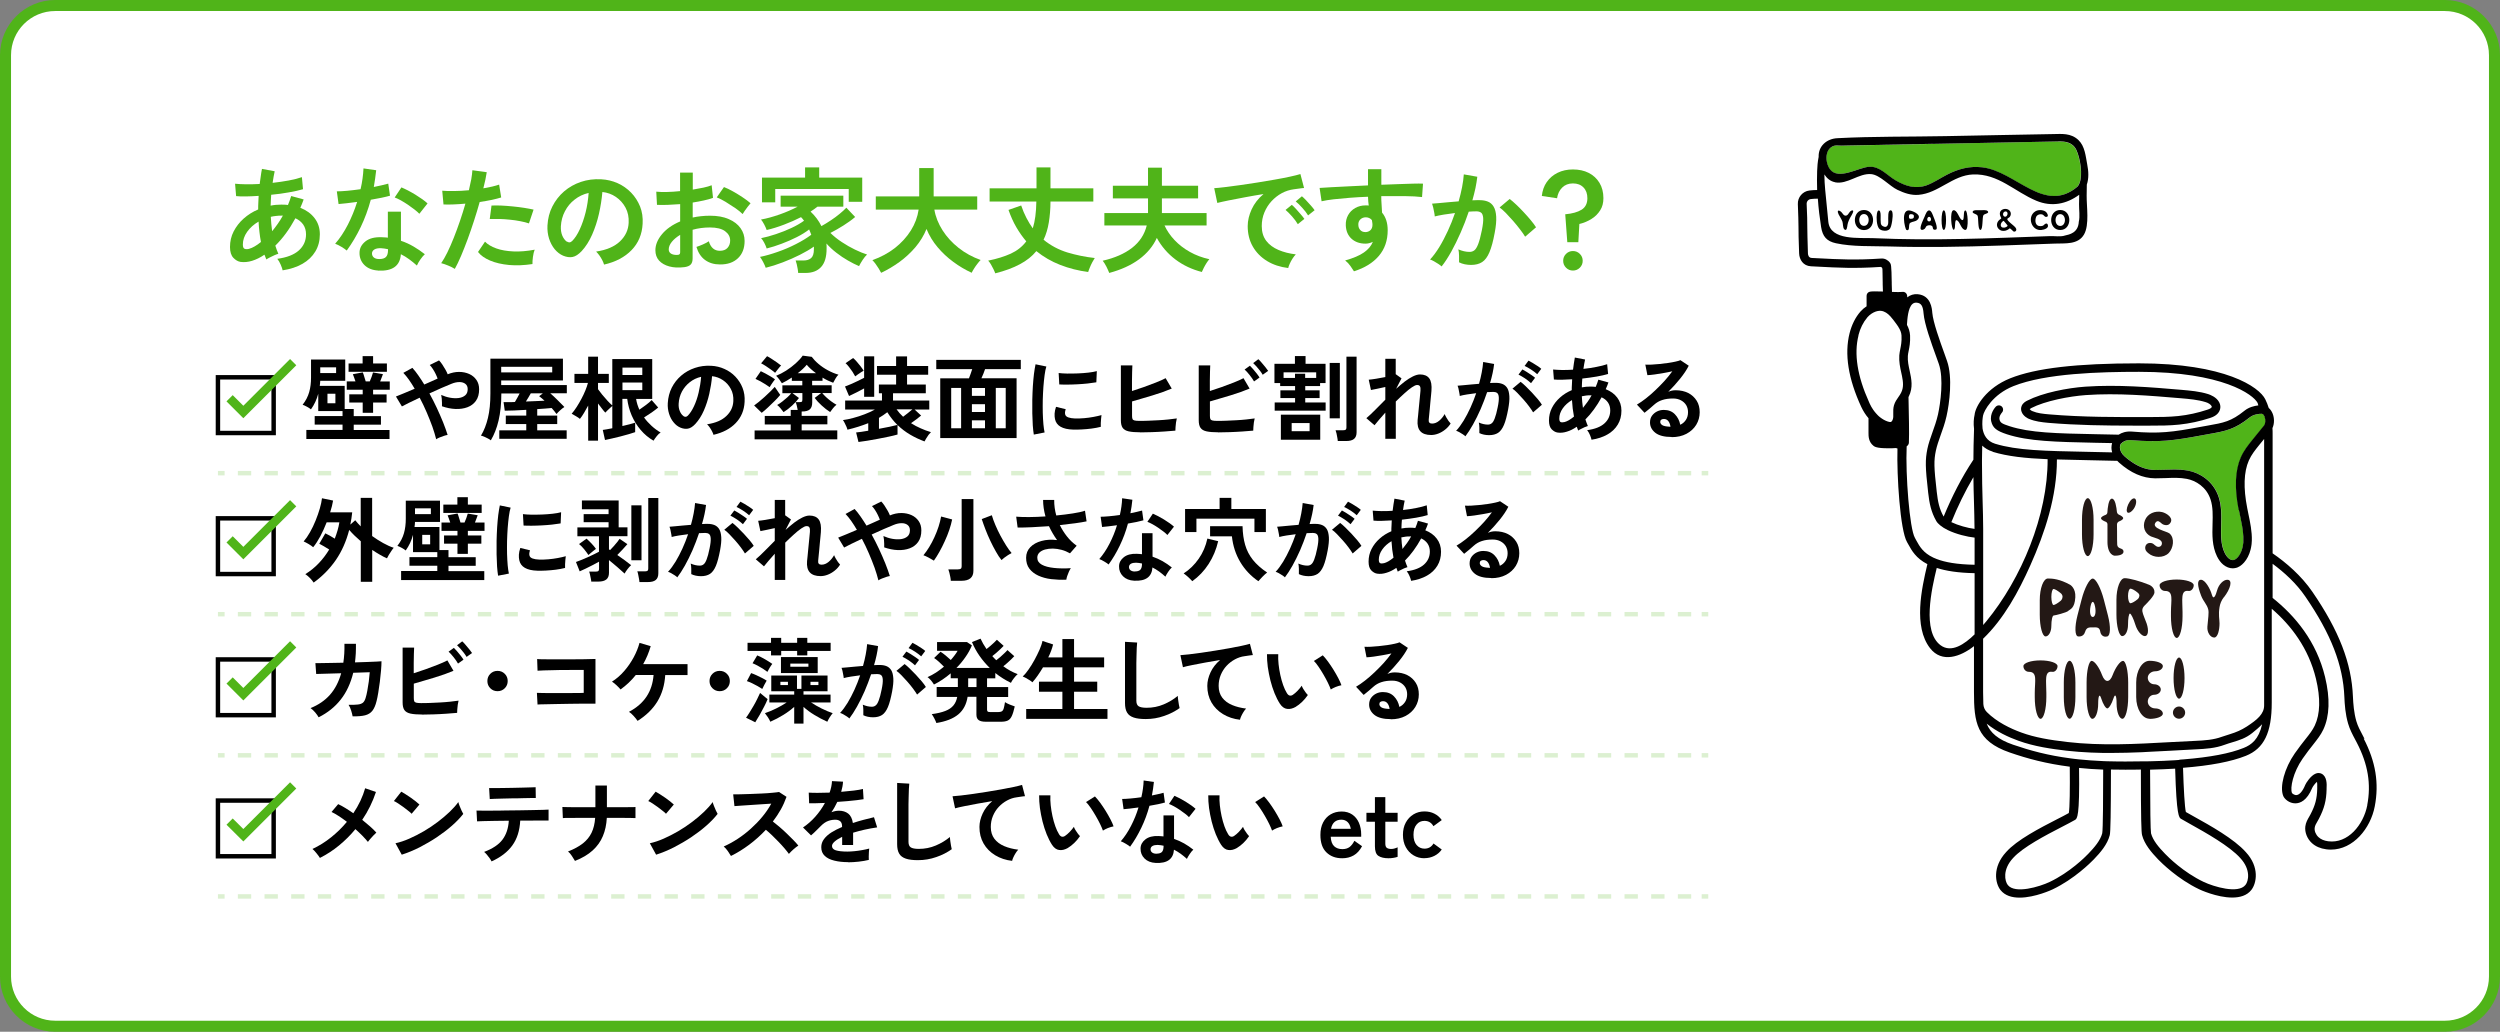 <?xml version="1.0" encoding="UTF-8"?><svg id="_レイヤー_2" xmlns="http://www.w3.org/2000/svg" viewBox="0 0 315 130"><rect x="0" y="0" width="315" height="130" fill="#808080" stroke="none"/><g id="_レイヤー_3"><rect x=".7" y=".69" width="313.61" height="128.61" rx="6.25" ry="6.25" style="fill:#fff;"/><path d="M308.05,1.39c3.07,0,5.56,2.49,5.56,5.56v116.1c0,3.07-2.49,5.56-5.56,5.56H6.95c-3.07,0-5.56-2.49-5.56-5.56V6.95C1.39,3.88,3.88,1.39,6.95,1.39h301.1M308.05,0H6.95C3.13,0,0,3.13,0,6.95v116.1c0,3.82,3.13,6.95,6.95,6.95h301.1c3.82,0,6.95-3.13,6.95-6.95V6.95c0-3.82-3.13-6.95-6.95-6.95h0Z" style="fill:#50b419;"/><path d="M35.62,34.09c-.04-.19-.12-.44-.25-.74-.13-.3-.27-.54-.43-.74,1.21-.16,2.12-.52,2.72-1.06.6-.54.9-1.22.9-2.02,0-.48-.12-.89-.35-1.23-.24-.34-.57-.61-.99-.8-.75,1.38-1.59,2.53-2.53,3.45.06.18.12.36.18.53s.13.33.2.5c-.15.04-.33.1-.52.19-.19.09-.38.18-.56.27-.18.09-.33.18-.43.25-.04-.1-.08-.19-.12-.3-.04-.1-.08-.2-.12-.3-.52.36-1.04.61-1.55.77-.51.16-1,.2-1.46.14-.32-.05-.62-.22-.9-.51-.28-.29-.43-.75-.43-1.37,0-.7.15-1.36.46-1.96s.73-1.15,1.26-1.62,1.14-.86,1.83-1.15c0-.29,0-.58.02-.86.01-.28.03-.57.04-.85-.58.04-1.11.06-1.61.07-.5,0-.91,0-1.23-.04l-.13-1.56c.38.04.83.06,1.37.07.54,0,1.12,0,1.73-.04.05-.35.09-.68.14-1,.04-.32.09-.62.15-.9l1.6.3c-.1.44-.18.93-.26,1.46.71-.08,1.39-.18,2.04-.3.65-.12,1.2-.26,1.65-.42l.14,1.52c-.48.14-1.08.28-1.79.4-.71.13-1.45.23-2.22.3-.02.22-.03.45-.04.68,0,.23-.02.46-.03.69.43-.09.88-.13,1.34-.13.14,0,.29,0,.43.01.14,0,.28.02.41.04.08-.18.15-.37.22-.56.07-.19.13-.38.19-.57l1.57.43c-.07.18-.14.36-.2.53s-.14.35-.22.52c.76.3,1.36.73,1.8,1.31.44.57.66,1.25.66,2.03,0,.82-.19,1.54-.57,2.17-.38.63-.92,1.15-1.62,1.55s-1.53.67-2.49.82ZM31.41,31.34c.19-.05.42-.14.67-.29.25-.14.52-.33.8-.56-.08-.4-.14-.82-.19-1.26-.05-.43-.09-.87-.11-1.31-.6.35-1.08.78-1.44,1.29s-.54,1.04-.54,1.6c0,.3.07.48.22.54s.34.06.59,0ZM34.3,29.12c.23-.28.46-.58.69-.91.23-.33.45-.67.65-1.04h-.19c-.23,0-.46.01-.68.04-.22.02-.44.06-.65.11.03.61.09,1.21.17,1.81Z" style="fill:#50b419;"/><path d="M43.68,31.56c-.15-.13-.38-.29-.66-.46s-.55-.3-.79-.39c.6-.68,1.13-1.49,1.6-2.4.47-.92.86-1.88,1.17-2.87-.48.07-.93.12-1.34.17s-.75.08-1,.1l-.22-1.6c.34,0,.77-.02,1.31-.07.53-.05,1.1-.12,1.68-.2.11-.45.19-.9.25-1.34s.1-.86.12-1.28l1.6.23c-.08.72-.18,1.43-.3,2.11.34-.07.66-.14.98-.21.31-.07.59-.14.84-.21l.22,1.52c-.3.09-.66.17-1.08.26-.42.09-.86.17-1.34.25-.33,1.21-.75,2.36-1.27,3.44-.52,1.08-1.11,2.07-1.76,2.96ZM47.67,34.09c-.74-.04-1.32-.27-1.75-.69-.42-.42-.63-.94-.62-1.55,0-.57.26-1.04.74-1.43.49-.39,1.17-.56,2.04-.53.13,0,.27.02.4.02.13,0,.26.02.39.04v-3.28h1.65v3.67c.55.18,1.07.42,1.57.71.5.29.98.62,1.44.98-.17.15-.36.38-.56.66s-.34.54-.44.77c-.31-.28-.63-.54-.97-.79-.34-.25-.69-.46-1.05-.64-.1,1.46-1.04,2.15-2.85,2.07ZM47.8,32.64c.37,0,.64-.08.82-.25.18-.17.27-.46.27-.89v-.1c-.3-.07-.61-.11-.92-.13-.33,0-.59.04-.79.16-.2.12-.3.28-.31.49,0,.21.07.39.23.52.16.14.4.2.71.2ZM52.85,26.95c-.15-.16-.36-.35-.62-.55-.26-.2-.54-.4-.84-.61-.3-.2-.59-.38-.89-.55-.29-.16-.55-.28-.77-.36l.85-1.27c.23.1.5.22.81.38.31.16.62.34.94.53.32.2.61.39.88.58.27.19.49.37.66.53l-1.03,1.3Z" style="fill:#50b419;"/><path d="M57.29,33.87c-.21-.14-.49-.27-.82-.41-.34-.14-.63-.24-.88-.3.25-.36.51-.81.78-1.36s.54-1.17.81-1.85c.27-.68.53-1.39.78-2.12.25-.74.48-1.46.68-2.17-.55.05-1.07.08-1.55.1-.49.02-.89.02-1.21,0l-.16-1.73c.39.04.89.05,1.49.04.6,0,1.23-.04,1.87-.1.12-.5.22-.96.3-1.39.07-.42.12-.8.14-1.13l1.81.25c-.04.28-.1.59-.17.93-.08.34-.16.71-.26,1.1.39-.07.77-.14,1.11-.22.35-.08.64-.17.88-.25l.26,1.62c-.3.1-.69.19-1.16.3-.48.1-.99.19-1.55.27-.21.76-.45,1.54-.71,2.35s-.53,1.59-.81,2.35-.56,1.46-.83,2.1c-.27.64-.54,1.19-.79,1.64ZM67.09,33.27c-1.04.16-2.02.2-2.94.12-.92-.09-1.72-.27-2.4-.56-.68-.29-1.19-.65-1.52-1.08l.88-1.3c.34.35.81.63,1.42.85.61.22,1.33.34,2.15.38s1.72-.04,2.69-.22c-.1.24-.17.54-.22.91-.05.37-.07.67-.06.92ZM66.65,28.15c-.32-.11-.68-.2-1.1-.28-.41-.08-.85-.15-1.31-.19-.46-.05-.91-.08-1.34-.09-.44-.01-.84-.01-1.19,0l.22-1.69c.35-.02.75-.02,1.22,0,.47.02.95.06,1.46.11.51.05.99.11,1.44.18.46.07.85.15,1.18.22l-.58,1.73Z" style="fill:#50b419;"/><path d="M76.11,33.34c-.04-.15-.11-.34-.22-.55-.11-.21-.23-.42-.37-.61s-.28-.36-.41-.48c1.32-.2,2.32-.63,3.01-1.29.69-.66,1.05-1.44,1.09-2.33.04-.71-.09-1.35-.39-1.91-.3-.56-.71-1.01-1.22-1.36s-1.08-.55-1.7-.62c-.08.9-.22,1.81-.43,2.74-.21.93-.5,1.81-.86,2.63s-.8,1.51-1.32,2.08c-.4.42-.78.67-1.15.74-.37.07-.76.01-1.18-.16-.4-.17-.76-.45-1.07-.82-.31-.38-.54-.82-.71-1.34-.16-.52-.23-1.07-.2-1.65.05-.88.25-1.68.62-2.4.37-.73.86-1.36,1.47-1.89.62-.53,1.32-.93,2.12-1.2.8-.27,1.65-.38,2.56-.33.73.04,1.42.2,2.07.49.65.29,1.21.69,1.7,1.19.49.51.86,1.09,1.13,1.75.26.66.37,1.39.32,2.18-.07,1.32-.53,2.42-1.39,3.31-.86.89-2.02,1.5-3.48,1.83ZM71.41,30.42c.11.08.22.12.33.12s.23-.06.35-.17c.35-.35.67-.84.96-1.47s.54-1.35.74-2.15c.2-.8.32-1.61.38-2.44-.66.15-1.25.43-1.77.84-.52.4-.92.89-1.22,1.47-.3.57-.47,1.2-.51,1.89-.02.45.04.84.18,1.18.14.33.33.58.56.76Z" style="fill:#50b419;"/><path d="M86.22,33.66c-.71.09-1.34.06-1.89-.09-.55-.15-.98-.4-1.29-.74-.31-.35-.46-.78-.46-1.3,0-.68.28-1.36.83-2.02.55-.66,1.32-1.2,2.29-1.61v-2.18c-.53.04-1.04.07-1.54.09-.5.02-.96.02-1.38,0l-.09-1.66c.37.04.81.05,1.34.04.53-.01,1.08-.05,1.66-.11v-2.33h1.6v2.14c.48-.08.93-.16,1.35-.25.42-.09.76-.19,1.03-.3l.17,1.59c-.34.12-.73.24-1.17.33-.44.1-.91.18-1.39.26v1.89c.34-.08.69-.13,1.05-.17s.75-.06,1.14-.06c.92,0,1.71.14,2.36.43.65.28,1.14.66,1.48,1.14.34.48.51,1.01.51,1.61,0,.92-.28,1.65-.84,2.18-.56.53-1.31.79-2.27.78-.74,0-1.36-.19-1.87-.56-.51-.37-.87-.92-1.09-1.65.22-.07.49-.17.81-.31s.57-.27.75-.4c.24.8.7,1.2,1.39,1.2.42,0,.75-.12.97-.37.22-.25.33-.55.33-.92,0-.47-.21-.86-.64-1.18-.42-.31-1.06-.47-1.91-.47-.77,0-1.5.1-2.18.29v3.6c0,.36-.08.62-.25.79-.16.17-.44.28-.84.33ZM85.18,32.12c.18,0,.32,0,.4-.06.08-.05.12-.13.12-.26v-2.21c-.44.27-.79.56-1.05.88s-.39.64-.39.95c0,.22.08.39.25.51.16.12.39.18.68.19ZM93.57,26.97c-.23-.23-.54-.48-.94-.76-.4-.27-.8-.53-1.21-.78s-.78-.43-1.11-.56l.91-1.3c.35.13.73.32,1.14.55.41.23.82.48,1.21.74.39.26.73.51,1,.75-.1.11-.21.25-.35.43-.14.18-.27.36-.39.53-.12.17-.2.3-.25.39Z" style="fill:#50b419;"/><path d="M100.57,34.41c0-.14-.03-.32-.06-.52-.03-.2-.07-.4-.12-.6-.05-.2-.1-.35-.14-.47h1.01c.39,0,.71-.1.94-.3.23-.2.35-.57.35-1.11,0-.06,0-.12,0-.17,0-.06,0-.12,0-.17-.49.35-1.08.69-1.77,1.04-.69.35-1.41.66-2.16.95-.75.29-1.46.51-2.14.68-.07-.2-.17-.44-.32-.72s-.28-.5-.4-.65c.69-.14,1.43-.35,2.22-.63.79-.27,1.56-.6,2.3-.98.75-.38,1.39-.77,1.94-1.18-.04-.12-.08-.23-.13-.34-.05-.11-.1-.22-.14-.33-.43.34-.95.66-1.56.97s-1.24.58-1.9.83c-.66.25-1.29.45-1.89.6-.06-.2-.16-.44-.3-.71-.14-.27-.28-.47-.4-.59.58-.12,1.2-.28,1.87-.51.67-.22,1.32-.48,1.94-.77s1.16-.6,1.6-.92c-.13-.17-.25-.32-.38-.45-.66.34-1.37.65-2.13.94-.76.29-1.49.52-2.2.68-.06-.18-.16-.41-.3-.68-.14-.27-.28-.48-.41-.64.74-.13,1.52-.35,2.35-.64.82-.29,1.58-.62,2.26-.98h-2.14v-1.39h7.9v1.39h-3.26c-.25.2-.54.41-.87.62.58.54,1.03,1.15,1.37,1.83.39-.22.79-.46,1.19-.73.4-.26.77-.54,1.11-.82.34-.28.62-.53.84-.77l1.11,1.17c-.44.38-.94.73-1.49,1.08s-1.09.65-1.63.93c.41.4.89.79,1.44,1.15.54.36,1.1.68,1.66.95s1.07.48,1.52.62c-.17.15-.36.38-.55.67-.19.29-.35.56-.46.79-.43-.18-.9-.42-1.39-.7-.5-.28-.98-.61-1.46-.98-.48-.37-.9-.76-1.26-1.17,0,.11.02.21.02.32,0,.11,0,.22,0,.33,0,1.04-.23,1.81-.69,2.31-.46.5-1.11.75-1.97.75h-.92ZM96.01,25.49v-3.11h5.43v-1.29h1.78v1.29h5.42v3.05h-1.7v-1.62h-9.26v1.68h-1.66Z" style="fill:#50b419;"/><path d="M111.01,34.35c-.08-.15-.18-.33-.31-.54-.13-.21-.26-.4-.4-.59-.14-.19-.27-.33-.38-.44,1.07-.38,2.01-.89,2.84-1.53.82-.65,1.49-1.38,2.01-2.21s.84-1.7.98-2.63h-5.4v-1.66h5.47v-3.57h1.82v3.57h5.49v1.66h-5.4c.15.91.5,1.77,1.03,2.61.53.83,1.21,1.57,2.03,2.22.82.65,1.75,1.15,2.77,1.52-.13.13-.26.28-.41.48-.15.19-.29.39-.42.6-.13.21-.23.38-.3.53-.8-.37-1.57-.82-2.31-1.37-.74-.54-1.41-1.17-1.99-1.86-.59-.7-1.05-1.46-1.39-2.29-.34.83-.8,1.59-1.4,2.3-.6.7-1.27,1.32-2.01,1.86-.75.54-1.51.99-2.29,1.36Z" style="fill:#50b419;"/><path d="M125.4,34.44c-.05-.14-.12-.32-.22-.52-.1-.2-.21-.4-.32-.6-.12-.2-.23-.36-.35-.48,1.1-.22,2.05-.52,2.85-.88.8-.37,1.45-.88,1.95-1.55-.46-.54-.88-1.14-1.26-1.79s-.7-1.38-.98-2.17l1.6-.56c.19.57.41,1.09.66,1.57.25.48.51.91.8,1.31.28-.88.43-2,.45-3.38h-5.89v-1.66h5.91v-2.64h1.76v2.64h5.4v1.66h-5.4c0,.96-.08,1.84-.21,2.64-.13.8-.35,1.53-.66,2.18.9.73,1.9,1.26,3,1.6,1.11.33,2.26.57,3.45.7-.09.13-.19.3-.31.53-.12.23-.23.46-.32.69-.1.23-.16.41-.2.54-1.24-.16-2.41-.46-3.52-.89-1.1-.43-2.11-1.01-3.01-1.74-.53.65-1.22,1.2-2.07,1.65-.85.46-1.88.84-3.11,1.15Z" style="fill:#50b419;"/><path d="M139.76,34.38c-.08-.21-.2-.47-.35-.78-.16-.31-.32-.56-.47-.75,1.51-.34,2.74-.88,3.7-1.62.95-.74,1.57-1.68,1.85-2.82h-5.34v-1.56h5.5v-1.85h-4.43v-1.6h4.43v-2.27h1.75v2.27h4.56v1.6h-4.56v1.85h5.63v1.56h-5.3c.3.65.72,1.27,1.26,1.84.54.57,1.18,1.07,1.93,1.49.75.42,1.57.73,2.46.92-.11.12-.22.27-.35.47-.13.2-.24.4-.35.61-.11.21-.19.38-.25.53-1.24-.32-2.35-.84-3.32-1.57-.97-.73-1.76-1.64-2.35-2.72-.47,1.04-1.22,1.94-2.23,2.69-1.02.75-2.27,1.32-3.76,1.72Z" style="fill:#50b419;"/><path d="M162.31,33.77c-1-.12-1.89-.41-2.66-.88-.77-.47-1.37-1.08-1.8-1.83-.43-.75-.64-1.61-.64-2.57,0-.69.17-1.4.5-2.12s.83-1.36,1.49-1.92c-.77.12-1.54.26-2.3.4-.77.14-1.46.28-2.08.4-.62.13-1.1.23-1.44.32l-.39-1.86c.32-.02.76-.06,1.32-.13.56-.07,1.2-.15,1.91-.25s1.44-.21,2.2-.33c.76-.12,1.49-.24,2.2-.37.71-.12,1.34-.25,1.91-.37.56-.12,1-.23,1.32-.33l.46,1.76c-.15,0-.34.03-.56.06-.22.03-.46.06-.73.1-.53.07-1.04.23-1.52.49-.48.26-.91.6-1.29,1.01-.38.41-.68.89-.9,1.42-.22.53-.33,1.1-.33,1.72,0,.74.19,1.36.56,1.85s.89.87,1.54,1.15,1.38.46,2.19.56c-.14.14-.28.32-.42.54-.14.22-.25.43-.35.65-.1.22-.16.4-.19.54ZM163.52,28.24c-.18-.31-.42-.63-.72-.97-.3-.34-.57-.61-.82-.82l.79-.64c.14.12.32.28.52.51.2.22.4.45.6.68.2.23.35.42.46.58l-.82.66ZM164.82,27.14c-.18-.3-.43-.62-.73-.95-.3-.34-.58-.61-.83-.81l.78-.65c.14.12.32.28.53.51.21.22.41.45.61.67.2.23.36.42.46.58l-.82.65Z" style="fill:#50b419;"/><path d="M170.61,34.2c-.12-.19-.27-.42-.46-.69s-.41-.5-.66-.69c1.02-.29,1.81-.62,2.35-1,.55-.38.93-.83,1.14-1.35-.31.15-.62.23-.92.23-.73,0-1.32-.21-1.77-.62-.45-.41-.69-.97-.72-1.68-.02-.48.08-.91.29-1.29.21-.38.51-.68.9-.9.39-.22.82-.33,1.31-.33.08,0,.14,0,.2,0,.06,0,.12.01.19.02-.02-.17-.04-.35-.06-.53s-.03-.38-.03-.58c-.78.03-1.54.07-2.28.13-.74.06-1.42.12-2.04.19-.62.07-1.13.16-1.53.25l-.25-1.68c.35-.03.83-.06,1.46-.09s1.34-.07,2.15-.11c.8-.04,1.63-.08,2.49-.12v-2.04h1.68v1.96c.75-.03,1.47-.06,2.15-.08.68-.02,1.3-.04,1.83-.06.54-.01.96-.02,1.27,0l-.12,1.69c-.56-.07-1.3-.11-2.22-.12-.92-.01-1.89-.01-2.92,0,0,.35.01.7.04,1.05.02.36.05.7.06,1.03.47.56.71,1.3.71,2.22,0,1.28-.37,2.36-1.11,3.23-.74.87-1.79,1.52-3.13,1.94ZM172.06,29.25c.27-.02.48-.11.64-.27.15-.16.23-.38.23-.64,0-.09,0-.18-.02-.28-.01-.1-.03-.21-.05-.33-.2-.23-.46-.35-.77-.35-.27,0-.5.09-.68.26-.18.17-.27.4-.26.66,0,.28.08.51.25.69s.39.26.66.25Z" style="fill:#50b419;"/><path d="M181.64,33.57c-.09-.09-.22-.19-.4-.31-.18-.12-.37-.23-.56-.34-.19-.11-.36-.18-.49-.22.4-.43.79-.96,1.17-1.58s.73-1.3,1.07-2.03c.34-.73.64-1.48.9-2.25-.49.06-.97.13-1.42.2-.46.08-.84.15-1.13.23,0-.12-.03-.29-.07-.51-.04-.21-.08-.42-.13-.63-.05-.21-.1-.36-.14-.47.22-.02.51-.04.87-.07s.75-.06,1.18-.11c.43-.04.87-.08,1.3-.11.17-.61.32-1.2.43-1.78.11-.58.19-1.12.22-1.62l1.7.3c-.05.44-.13.92-.23,1.42-.11.51-.24,1.02-.39,1.55.19,0,.37-.02.52-.02s.29,0,.4,0c.39,0,.73.06,1.03.18.3.12.55.33.73.64.18.3.29.72.32,1.26.03.53-.03,1.22-.19,2.04-.19,1.04-.41,1.85-.66,2.44-.25.59-.55,1-.92,1.24-.37.24-.83.36-1.4.36-.27,0-.53-.03-.79-.08s-.5-.14-.72-.25c0-.22,0-.5,0-.82,0-.33-.04-.6-.09-.81.48.21.95.32,1.42.32.23,0,.43-.07.6-.2.17-.13.33-.39.48-.78s.31-.97.46-1.73c.14-.7.2-1.23.17-1.57-.03-.34-.12-.57-.27-.67-.15-.11-.35-.16-.58-.16-.27,0-.59.01-.97.04-.3.9-.64,1.78-1.02,2.64-.38.87-.78,1.67-1.18,2.4-.41.73-.81,1.35-1.21,1.85ZM192.17,29.83c-.15-.26-.37-.57-.64-.92-.27-.36-.56-.71-.88-1.08-.32-.36-.63-.69-.92-1-.3-.3-.56-.53-.78-.69l1.27-1.07c.23.17.5.41.81.7.31.29.63.61.95.96.33.35.63.69.91,1.03.28.34.5.63.65.88l-1.37,1.18Z" style="fill:#50b419;"/><path d="M197.48,30.52l-.26-3.52c.88-.08,1.56-.27,2.05-.57.49-.3.74-.79.74-1.45,0-.57-.16-1.02-.49-1.36-.33-.34-.77-.51-1.33-.51s-1.01.18-1.36.53c-.35.35-.56.8-.64,1.34l-1.92-.29c.07-.66.27-1.25.62-1.75.35-.5.8-.89,1.37-1.17.57-.28,1.21-.42,1.92-.42.75,0,1.42.14,1.99.43.58.29,1.03.71,1.36,1.25.33.54.5,1.19.5,1.94,0,.59-.13,1.1-.4,1.52-.27.43-.62.79-1.08,1.08-.45.29-.97.51-1.55.65l-.13,2.3h-1.42ZM198.19,34.09c-.34,0-.63-.12-.87-.36s-.36-.53-.36-.87.12-.63.36-.87.53-.36.87-.36.63.12.87.36c.24.24.36.53.36.87s-.12.63-.36.87c-.24.24-.53.36-.87.36Z" style="fill:#50b419;"/><path d="M38.6,55.3v-1.13h4.56v-.67h-3.51v-1.08h3.51v-.63h-3.06v-2.18c-.09.36-.22.7-.37,1.03-.15.33-.34.64-.55.94-.12-.11-.3-.22-.52-.34-.22-.12-.4-.2-.53-.24.4-.51.67-1.04.83-1.6.16-.56.23-1.17.23-1.81v-2.29h4.31v2.68h-3.15c0,.11-.02.22-.02.32,0,.1-.02.21-.04.32h3.14v2.91h1.14v.9h3.43v1.08h-3.43v.67h4.51v1.13h-10.49ZM40.35,47.01h2v-.73h-2v.73ZM41.26,50.81h1v-1.2h-1v1.2ZM45.7,52.01v-1.29h-1.69v-1.03h1.69v-.58h-2.01v-1.05h1.1c-.05-.16-.11-.32-.17-.49-.06-.17-.11-.31-.16-.42l1.25-.23c.06.15.13.33.19.56.07.23.13.42.18.58h.51c.07-.16.15-.35.23-.57.08-.23.14-.41.18-.56l1.25.21c-.04.12-.09.26-.16.43-.07.17-.13.33-.19.49h1.21v1.05h-2.1v.58h1.7v1.03h-1.7v1.29h-1.32ZM43.92,46.85v-1.05h1.77v-.93h1.32v.93h1.74v1.05h-4.83Z"/><path d="M54.95,55.31c-.11-.45-.27-.97-.47-1.55-.21-.58-.45-1.18-.72-1.81-.27-.63-.56-1.24-.88-1.84-.49.23-.94.44-1.34.64s-.7.35-.9.46l-.75-1.25c.26-.1.59-.24,1.01-.41s.87-.36,1.35-.57c-.24-.41-.48-.79-.72-1.13-.24-.34-.48-.63-.71-.87l1.14-.63c.25.27.5.59.75.95.25.36.5.74.75,1.15.3-.13.59-.26.88-.39.29-.13.56-.25.8-.36-.06-.18-.15-.38-.25-.59s-.22-.42-.35-.62c-.13-.2-.26-.37-.39-.5l1.17-.58c.12.12.26.29.4.5.14.21.27.43.4.65s.22.42.29.6c.48-.2.96-.3,1.43-.3s.9.09,1.28.26c.38.17.68.42.91.75.23.33.34.72.34,1.18,0,.59-.13,1.07-.4,1.45-.26.37-.62.64-1.07.81-.45.17-.95.24-1.5.22-.56-.02-1.13-.14-1.71-.34,0-.12,0-.27,0-.45,0-.18-.02-.36-.03-.54-.02-.18-.04-.33-.07-.44.36.16.73.28,1.12.35.39.07.75.08,1.09.04.34-.05.61-.16.82-.34s.31-.44.31-.78c0-.29-.1-.51-.29-.66-.19-.15-.44-.23-.75-.23-.31,0-.65.07-1.01.22-.33.13-.75.31-1.24.52-.49.21-1.01.45-1.53.69.33.6.64,1.21.93,1.83.29.62.55,1.23.79,1.81.23.58.42,1.11.57,1.59-.13.02-.29.06-.47.12-.18.06-.36.12-.54.2-.18.07-.32.15-.44.23Z"/><path d="M61.82,55.46c-.09-.07-.2-.14-.36-.22-.15-.08-.31-.15-.46-.22-.16-.07-.29-.11-.4-.13.38-.62.67-1.36.88-2.23.21-.86.31-1.89.31-3.09v-4.38h9.14v2.75h-7.78v.58h8.27v1.03h-2.09c.3.26.61.55.93.87s.61.6.85.86c-.15.09-.32.23-.52.41-.2.18-.36.34-.47.48-.08-.11-.17-.23-.27-.36-.1-.13-.22-.26-.34-.4-.23.02-.51.05-.82.07-.31.02-.65.05-1,.07v.82h2.52v1.06h-2.52v.79h3.71v1.07h-8.49v-1.07h3.4v-.79h-2.58v-1.06h2.58v-.73c-.54.03-1.05.06-1.53.08-.49.02-.88.03-1.18.03l-.15-1.08c.18,0,.39,0,.64,0,.25,0,.51,0,.79-.02.11-.18.22-.37.32-.56s.2-.37.27-.51h-2.3c0,1.3-.12,2.43-.35,3.41-.23.97-.56,1.8-.98,2.5ZM63.15,46.92h6.43v-.7h-6.43v.7ZM66.27,50.59c.41-.02.82-.03,1.23-.05.41-.02.78-.03,1.11-.05-.11-.11-.22-.21-.34-.3-.12-.09-.23-.18-.34-.27l.47-.36h-1.52c-.09.17-.19.35-.3.52-.11.18-.21.35-.31.5Z"/><path d="M82.35,55.53c-.61-.35-1.15-.8-1.62-1.35-.47-.55-.85-1.17-1.14-1.84-.29-.68-.47-1.37-.56-2.08h-.61v3.42c.32-.07.62-.14.9-.22.28-.07.52-.14.71-.2v1.19c-.19.07-.46.15-.79.25s-.68.19-1.06.29c-.37.1-.73.18-1.08.26-.35.08-.64.14-.87.19l-.28-1.27c.13-.02.3-.04.51-.08.21-.03.44-.08.69-.13v-2.81c-.08.06-.17.15-.29.26s-.23.22-.34.32c-.11.1-.19.19-.25.26-.12-.12-.26-.29-.42-.5-.16-.21-.33-.42-.5-.65v4.68h-1.24v-4.42c-.17.32-.34.62-.52.92-.17.29-.35.55-.52.76-.12-.1-.28-.22-.5-.34-.21-.13-.39-.23-.54-.31.21-.24.42-.52.63-.85.21-.33.41-.67.6-1.03.19-.36.36-.71.5-1.06.14-.35.25-.66.32-.94h-1.7v-1.14h1.73v-2.17h1.24v2.17h1.36v1.14h-1.36v.79c.13.19.31.41.52.68.21.26.44.52.67.77.23.25.44.45.61.6v-5.85h5.03v5.03h-2.03c.07.46.21.91.41,1.35.27-.18.55-.38.84-.6.29-.22.53-.42.71-.61l.82.94c-.23.19-.5.4-.83.63-.33.23-.65.43-.95.62.27.38.59.73.95,1.06.36.33.74.61,1.14.84-.15.08-.31.22-.48.44-.17.21-.31.41-.42.59ZM78.43,47.25h2.5v-.93h-2.5v.93ZM78.43,49.16h2.5v-.96h-2.5v.96Z"/><path d="M89.9,54.79c-.03-.12-.09-.27-.18-.44-.09-.17-.18-.34-.3-.5-.11-.16-.22-.29-.33-.39,1.07-.16,1.88-.51,2.43-1.04.56-.53.85-1.16.88-1.88.03-.58-.07-1.09-.32-1.54-.24-.45-.57-.82-.99-1.1-.42-.28-.87-.45-1.37-.5-.06.72-.18,1.46-.35,2.22-.17.75-.4,1.46-.69,2.12-.29.66-.65,1.22-1.07,1.68-.32.34-.63.54-.93.59-.3.05-.62.01-.95-.13-.33-.14-.61-.36-.86-.67-.25-.3-.44-.66-.57-1.08-.13-.42-.19-.86-.16-1.34.04-.71.21-1.36.5-1.94.3-.59.69-1.09,1.19-1.52.5-.43,1.07-.75,1.72-.97.65-.22,1.33-.31,2.06-.27.59.03,1.15.16,1.67.4.52.23.98.55,1.37.96.39.41.7.88.91,1.42s.3,1.12.26,1.76c-.05,1.07-.43,1.96-1.12,2.68-.69.72-1.63,1.21-2.81,1.48ZM86.11,52.43c.09.06.18.09.27.09s.19-.05.28-.14c.28-.28.54-.68.78-1.19.24-.51.44-1.09.59-1.74s.26-1.3.31-1.97c-.54.12-1.01.35-1.43.68s-.74.72-.99,1.18c-.24.46-.38.97-.41,1.52-.02.37.03.68.15.95.11.27.26.47.45.61Z"/><path d="M95.98,52.02l-.96-.93c.16-.11.36-.26.59-.45.23-.19.48-.4.73-.63.25-.23.49-.46.72-.68.23-.22.41-.41.56-.58.05.08.13.19.22.32.09.14.18.27.27.4.09.13.16.22.2.29-.18.22-.41.47-.69.75-.28.28-.57.56-.86.83-.29.27-.55.5-.79.68ZM95.08,55.37v-1.13h4.55v-.76h-3.27v-1.07h3.27v-.76h.88c-.03-.17-.07-.35-.11-.52-.04-.18-.09-.33-.15-.46h.47c.15,0,.25-.02.3-.05s.08-.13.08-.27v-.82h-1.25l.82.62c-.22.3-.5.62-.86.95s-.71.6-1.08.83c-.1-.14-.23-.3-.38-.48-.15-.18-.29-.32-.43-.42.22-.12.44-.27.67-.45.23-.18.44-.36.64-.54.2-.19.36-.35.47-.5h-1.12v-.99h2.51v-.56h-1.32v-.42c-.44.29-.85.53-1.25.72-.08-.13-.19-.29-.33-.48-.14-.19-.27-.34-.4-.46.4-.16.82-.37,1.26-.65.44-.28.84-.59,1.21-.92.37-.33.67-.66.88-.97l1.14.15c.22.3.5.6.86.9.35.3.75.57,1.18.8.44.24.88.42,1.33.55-.12.1-.24.26-.37.48-.13.22-.23.4-.3.54-.21-.08-.43-.17-.66-.28s-.46-.23-.68-.37v.4h-1.31v.56h2.46v.99h-1.18c.12.15.27.31.47.5.19.18.41.36.64.53s.46.32.68.44c-.15.12-.3.26-.44.44-.15.18-.27.34-.36.48-.36-.23-.72-.5-1.07-.83-.36-.33-.65-.64-.88-.95l.82-.62h-1.13v1.2c0,.4-.1.68-.3.86-.2.18-.53.27-.99.27h-.04v.55h3.24v1.07h-3.24v.76h4.49v1.13h-10.43ZM96.99,48.79c-.16-.12-.34-.24-.55-.37-.21-.13-.42-.26-.64-.38-.22-.12-.42-.22-.61-.3l.67-.97c.16.07.36.17.58.29s.45.25.67.38.4.25.54.36c-.06.07-.14.17-.23.3-.09.13-.18.25-.26.38-.08.12-.14.23-.18.3ZM97.66,46.97c-.14-.12-.31-.26-.53-.41-.21-.15-.42-.3-.64-.44-.22-.14-.42-.26-.59-.34l.75-.9c.16.08.36.19.58.34.23.15.45.3.67.45.22.15.39.28.52.39-.08.07-.17.16-.26.28-.1.12-.19.23-.28.35-.09.12-.16.21-.22.29ZM100.52,47.02h2.29c-.24-.18-.46-.36-.66-.54-.2-.18-.36-.35-.5-.52-.28.34-.66.7-1.13,1.06Z"/><path d="M108.17,55.7l-.3-1.21c.18-.02.4-.04.67-.08.26-.04.55-.09.86-.14v-.95c-.4.16-.83.31-1.27.45-.44.14-.89.26-1.35.37-.02-.1-.07-.23-.13-.38-.07-.15-.14-.3-.22-.46-.08-.16-.15-.28-.22-.37.4-.05.84-.14,1.31-.27.47-.12.94-.28,1.42-.46s.91-.38,1.3-.6h-3.75v-1.13h4.64v-.92h-.39v-1.1h2.17v-1.23h-2.41v-1.1h2.41v-1.21h1.38v1.21h2.66v1.1h-2.66v1.23h2.36v1.1h-4.13v.92h4.57v1.13h-1.85l.82.76c-.16.14-.36.3-.59.47-.23.17-.46.33-.68.49.39.25.8.47,1.22.65.42.19.85.35,1.29.48-.09.09-.19.2-.3.34-.1.14-.2.29-.29.44-.09.15-.16.28-.22.39-.62-.23-1.22-.51-1.8-.85-.58-.34-1.11-.74-1.6-1.22v1.2c-.31.09-.68.18-1.11.27-.43.09-.88.18-1.35.27-.47.09-.92.17-1.35.24-.43.07-.8.12-1.11.16ZM108.88,50v-1.06c-.27.15-.58.31-.93.49-.35.18-.67.33-.97.47l-.51-1.2c.22-.08.47-.18.77-.31.3-.13.59-.26.89-.41.3-.14.55-.27.75-.38v-2.7h1.27v5.1h-1.27ZM107.76,47.43c-.09-.17-.2-.36-.34-.58-.14-.21-.29-.42-.45-.62s-.3-.36-.43-.47l.95-.65c.15.12.31.28.47.47.17.19.33.39.48.58.15.2.28.38.38.55-.08.04-.18.1-.32.19s-.27.18-.4.27c-.14.09-.25.17-.33.24ZM110.75,54.03c.47-.09.92-.17,1.34-.26.42-.09.75-.17.98-.23-.23-.23-.46-.48-.67-.75-.21-.26-.41-.55-.6-.85-.16.12-.33.25-.51.37s-.36.24-.54.34v1.38ZM113.78,52.52c.19-.14.39-.3.61-.47.22-.17.41-.33.57-.47h-1.99c.23.33.51.64.82.93Z"/><path d="M118.47,55.21v-7.54h3.62c.06-.17.13-.36.21-.57.08-.21.14-.4.2-.59h-4.53v-1.17h10.65v1.17h-4.5c-.05.17-.12.36-.21.57-.09.21-.17.4-.25.58h4.43v7.54h-9.62ZM119.85,53.96h1.25v-5.08h-1.25v5.08ZM122.46,49.88h1.65v-.99h-1.65v.99ZM122.46,51.91h1.65v-.98h-1.65v.98ZM122.46,53.96h1.65v-1h-1.65v1ZM125.47,53.96h1.25v-5.08h-1.25v5.08Z"/><path d="M130.26,54.76c-.05-.32-.1-.71-.13-1.17s-.05-.97-.06-1.52c-.01-.55-.01-1.11,0-1.7.01-.58.04-1.15.07-1.71.04-.56.08-1.07.14-1.55.06-.47.13-.88.2-1.21l1.36.28c-.09.28-.16.64-.22,1.09s-.11.94-.15,1.47c-.04.53-.06,1.08-.08,1.64s0,1.1,0,1.63c.02.53.04,1.01.08,1.44.04.43.09.77.15,1.04l-1.38.27ZM135.22,54.13c-1.35-.04-2.11-.48-2.29-1.32-.05-.21-.06-.44-.05-.7.02-.26.07-.54.18-.85l1.22.3c-.05.15-.08.28-.09.4,0,.12,0,.22.04.31.1.28.51.43,1.24.46.35,0,.73,0,1.13-.04.4-.03.79-.09,1.18-.16.39-.07.72-.15,1.01-.23-.02.11-.03.26-.05.44-.02.19-.03.38-.04.57,0,.19,0,.35,0,.47-.37.09-.76.17-1.17.22-.42.05-.82.09-1.23.11-.4.02-.76.03-1.08.02ZM133.47,48.44l-.08-1.44c.3.04.66.06,1.08.07.43,0,.87,0,1.34-.02.46-.02.91-.05,1.33-.1.42-.05.78-.11,1.06-.19l-.06,1.41c-.31.05-.67.1-1.09.15-.41.04-.84.08-1.28.1-.44.02-.86.04-1.26.04-.4,0-.75,0-1.04-.02Z"/><path d="M143.68,54.47c-.62,0-1.11-.04-1.47-.12-.36-.08-.61-.23-.76-.45-.15-.22-.22-.54-.22-.96v-6.9h1.45c0,.19-.02.45-.03.79s-.02.72-.02,1.14c0,.42,0,.86,0,1.3.47-.15.96-.31,1.49-.5.53-.19,1.03-.38,1.52-.57.49-.19.9-.38,1.23-.55l.77,1.31c-.33.14-.7.28-1.11.43-.42.14-.85.29-1.31.43-.46.14-.91.27-1.35.4s-.85.25-1.23.36v1.82c0,.18.02.31.06.4.04.09.13.15.26.18.13.03.33.05.58.05.33,0,.71,0,1.13-.02.42-.02.85-.04,1.29-.06s.87-.06,1.27-.1c.4-.04.75-.08,1.05-.13-.04.14-.07.31-.1.51-.03.2-.05.39-.06.58-.01.19-.02.34-.02.45-.41.04-.88.08-1.4.11-.52.04-1.05.06-1.58.08-.53.02-1.01.03-1.45.03Z"/><path d="M153.49,54.47c-.62,0-1.11-.04-1.47-.12-.36-.08-.61-.23-.76-.45-.15-.22-.22-.54-.22-.96v-6.9h1.45c0,.19-.02.45-.03.79s-.02.72-.02,1.14c0,.42,0,.86,0,1.3.47-.15.96-.31,1.49-.5.53-.19,1.03-.38,1.52-.57.49-.19.9-.38,1.23-.55l.77,1.31c-.33.14-.7.28-1.11.43-.42.14-.85.29-1.31.43-.46.14-.91.27-1.35.4s-.85.25-1.23.36v1.82c0,.18.02.31.06.4.04.09.13.15.26.18.13.03.33.05.58.05.33,0,.71,0,1.13-.02.42-.02.85-.04,1.29-.06s.87-.06,1.27-.1c.4-.04.75-.08,1.05-.13-.04.14-.07.31-.1.51-.03.2-.05.39-.06.58-.01.19-.02.34-.02.45-.41.04-.88.08-1.4.11-.52.04-1.05.06-1.58.08-.53.02-1.01.03-1.45.03ZM158.01,48.06c-.14-.25-.33-.52-.56-.81-.23-.29-.44-.52-.63-.69l.67-.48c.11.1.24.24.4.43s.32.37.47.57.27.36.34.49l-.69.49ZM159.1,47.22c-.09-.16-.21-.34-.35-.52-.14-.18-.29-.36-.44-.53-.15-.17-.29-.31-.41-.42l.65-.49c.12.1.25.24.41.43.16.18.31.37.47.56.15.19.27.35.36.48l-.69.49Z"/><path d="M160.61,51.74v-1.03h2.57v-.55h-1.85v-.98h1.85v-.54h-1.88v-.37h-.72v-2.43h2.58v-.98h1.34v.98h2.52v2.43h-.69v.37h-1.87v.54h1.81v.98h-1.81v.55h2.57v1.03h-6.42ZM161.39,55.41v-3.16h4.96v3.16h-4.96ZM161.74,47.62h1.43v-.53h1.28v.53h1.39v-.71h-4.11v.71ZM162.75,54.33h2.26v-1.02h-2.26v1.02ZM167.54,52.71v-6.98h1.28v6.98h-1.28ZM168.56,55.57c0-.12-.03-.26-.06-.44-.03-.18-.06-.35-.1-.52-.04-.17-.08-.3-.12-.4h.97c.15,0,.25-.02.31-.07.06-.05.09-.14.09-.28v-8.92h1.28v9.52c0,.39-.11.67-.33.85-.22.18-.56.26-1.01.26h-1.04Z"/><path d="M174.55,55.31v-3.32c-.29.32-.55.62-.79.9-.24.28-.43.52-.57.69l-1.03-.89c.33-.27.69-.62,1.1-1.03.41-.42.84-.85,1.29-1.3v-1.6c-.34.08-.68.15-1.01.22-.33.07-.6.12-.8.16l-.28-1.3c.23-.02.53-.05.93-.12.39-.06.78-.13,1.16-.21v-2.3h1.31v1.95h.02s.71.51.71.51l-.68,1.32c.37-.33.73-.64,1.08-.91.36-.27.7-.49,1.03-.65.33-.16.63-.25.9-.25.54,0,.93.17,1.17.5.24.33.33.86.27,1.59,0,.12-.03.31-.05.55-.03.25-.05.52-.08.82-.03.3-.05.6-.08.9-.03.3-.05.57-.08.81-.02.24-.04.41-.05.52-.04.33.1.5.42.5s.61-.12.89-.35.51-.52.7-.85c.04.11.1.24.19.4.09.16.19.31.29.46.11.14.2.25.27.33-.18.29-.4.54-.68.76-.27.22-.56.39-.87.51-.31.12-.61.18-.9.18-1.25,0-1.82-.63-1.71-1.89.02-.12.03-.31.06-.57.02-.25.05-.53.08-.84s.06-.61.09-.92c.03-.31.06-.58.08-.83.02-.25.04-.42.05-.53.02-.26,0-.45-.07-.56-.06-.11-.18-.16-.36-.16-.16,0-.37.1-.65.29-.28.19-.59.44-.94.76-.35.31-.71.66-1.09,1.03v4.7h-1.31Z"/><path d="M184.66,54.99c-.07-.07-.18-.16-.33-.26-.15-.1-.3-.19-.46-.28-.16-.09-.29-.14-.4-.17.33-.35.64-.78.95-1.28.3-.5.59-1.05.86-1.64.27-.59.51-1.2.72-1.82-.4.05-.78.1-1.15.16-.37.06-.67.12-.92.19,0-.1-.03-.24-.06-.41-.03-.17-.07-.34-.1-.51-.04-.17-.08-.29-.12-.37.18-.02.41-.04.7-.06.29-.03.61-.06.96-.09.35-.04.7-.06,1.05-.09.14-.49.25-.97.34-1.44.09-.47.15-.91.18-1.31l1.38.25c-.04.36-.1.74-.19,1.15-.09.41-.19.83-.32,1.25.16,0,.3-.01.42-.02.12,0,.23,0,.33,0,.31,0,.59.05.83.15.24.1.44.27.59.51.15.25.23.58.26,1.02s-.03.98-.15,1.65c-.16.84-.33,1.5-.53,1.97-.2.47-.45.81-.74,1-.3.19-.67.29-1.13.29s-.88-.09-1.23-.26c0-.19,0-.41,0-.68,0-.26-.03-.48-.07-.65.39.17.77.26,1.14.26.19,0,.35-.05.48-.16.14-.1.27-.31.39-.63.12-.31.25-.78.37-1.39.12-.57.16-.99.14-1.27-.02-.28-.1-.46-.22-.54-.12-.09-.28-.13-.47-.13-.22,0-.48.01-.78.03-.24.72-.52,1.44-.82,2.14-.31.7-.63,1.35-.96,1.94-.33.59-.66,1.09-.97,1.5ZM193.17,51.95c-.12-.21-.3-.46-.51-.75s-.46-.58-.71-.87c-.26-.29-.51-.56-.75-.81-.24-.25-.45-.43-.63-.55l1.03-.86c.19.14.4.33.65.57.25.24.51.5.77.78.26.28.51.56.74.83.23.27.4.51.52.71l-1.11.96ZM192.9,48.27c-.2-.19-.46-.39-.76-.6-.31-.2-.58-.36-.81-.47l.49-.65c.13.06.3.16.51.29s.41.26.61.4c.2.14.36.25.48.36l-.51.68ZM193.69,47.15c-.21-.19-.47-.39-.78-.59-.31-.2-.58-.35-.81-.45l.49-.67c.13.06.3.16.51.28.21.12.41.25.62.39.21.14.37.25.48.36l-.51.68Z"/><path d="M200.53,55.39c-.03-.16-.1-.35-.2-.59-.1-.24-.22-.44-.35-.6.98-.13,1.71-.42,2.19-.86.48-.44.72-.98.72-1.63,0-.39-.1-.72-.29-1-.19-.28-.46-.49-.8-.65-.61,1.11-1.29,2.04-2.04,2.79.05.15.1.29.15.43s.1.27.16.4c-.12.03-.26.08-.42.15-.16.07-.31.14-.45.22-.15.07-.26.14-.35.2-.03-.08-.06-.16-.09-.24-.03-.08-.06-.16-.09-.24-.42.29-.84.5-1.25.62-.41.13-.8.17-1.18.11-.26-.04-.5-.18-.73-.41-.23-.24-.34-.6-.34-1.1,0-.57.12-1.1.37-1.59.25-.49.59-.93,1.02-1.31.43-.39.92-.69,1.48-.93,0-.23,0-.46.02-.69.01-.23.02-.46.03-.68-.47.03-.9.05-1.3.06-.4,0-.73,0-1-.03l-.1-1.26c.3.03.67.05,1.11.06.44,0,.9,0,1.4-.04.04-.28.08-.55.11-.81.04-.26.08-.5.12-.72l1.29.25c-.08.36-.15.75-.21,1.18.58-.06,1.13-.14,1.65-.25.52-.1.97-.21,1.34-.34l.12,1.23c-.39.12-.87.23-1.45.33-.58.1-1.17.18-1.8.25-.02.18-.03.36-.04.55s-.02.37-.02.56c.35-.07.71-.1,1.08-.1.12,0,.23,0,.34.01s.22.02.33.03c.06-.15.12-.3.18-.45.05-.15.1-.31.15-.46l1.27.35c-.05.15-.11.29-.16.43-.05.14-.11.28-.18.42.61.24,1.1.59,1.45,1.06.35.46.53,1.01.53,1.64,0,.66-.15,1.25-.46,1.76s-.74.93-1.31,1.25c-.56.32-1.23.54-2.01.66ZM197.13,53.18c.16-.04.34-.12.54-.23.21-.12.42-.27.65-.46-.06-.33-.11-.67-.16-1.02-.04-.35-.07-.7-.09-1.06-.48.28-.87.63-1.16,1.04-.29.41-.44.84-.44,1.29,0,.24.06.39.17.44.12.05.28.05.48,0ZM199.46,51.38c.19-.23.37-.47.56-.73.19-.26.36-.54.52-.84h-.15c-.19,0-.37,0-.55.03-.18.02-.35.05-.53.09.02.49.07.98.14,1.46Z"/><path d="M210.63,55.06c-.93,0-1.62-.18-2.06-.53-.44-.35-.67-.79-.67-1.3,0-.33.08-.62.25-.85s.38-.41.64-.54.55-.19.85-.19c.58,0,1.04.18,1.39.54.35.36.58.8.68,1.33.29-.13.52-.33.71-.61.18-.27.27-.6.27-.98,0-.33-.08-.62-.23-.88-.16-.26-.38-.46-.66-.61-.28-.15-.61-.23-.99-.23-.52,0-.97.06-1.36.19-.39.12-.73.32-1.04.6-.14.12-.32.28-.55.48-.23.19-.45.37-.65.53l-.96-1.03c.35-.2.72-.46,1.12-.77s.8-.66,1.2-1.04c.4-.38.79-.78,1.16-1.18.37-.41.69-.81.98-1.21-.33.08-.7.15-1.09.22-.39.07-.77.13-1.13.18-.36.05-.67.08-.92.09l-.26-1.33c.21.02.47.01.79,0,.31-.02.66-.05,1.02-.08.37-.04.72-.08,1.07-.13.35-.05.66-.11.93-.17.28-.06.48-.12.61-.18l1.05.7c-.26.52-.63,1.07-1.09,1.64-.46.57-.96,1.12-1.49,1.65.13-.06.28-.11.44-.15.16-.03.32-.05.48-.05.61,0,1.15.12,1.6.35.45.23.8.56,1.06.97s.38.9.38,1.45c0,.58-.15,1.11-.44,1.59-.29.47-.7.85-1.23,1.13-.53.28-1.15.42-1.87.42ZM210.48,53.77c-.04-.3-.13-.53-.27-.71-.14-.18-.33-.27-.57-.27-.12,0-.23.03-.32.09-.09.06-.13.16-.13.28,0,.16.09.3.26.41s.47.17.88.19c.02,0,.05.01.07.01h.07Z"/><path d="M39.51,73.39c-.12-.19-.28-.38-.47-.57-.19-.19-.38-.35-.57-.48.62-.38,1.19-.84,1.69-1.37.51-.53.94-1.11,1.32-1.73-.22-.14-.44-.28-.67-.41-.23-.14-.42-.24-.58-.32l.76-1.31c.17.08.36.18.58.3.21.12.42.24.61.37.13-.34.25-.69.35-1.03.1-.35.18-.69.23-1.03h-1.6c-.24.62-.51,1.21-.8,1.76-.3.55-.59,1.01-.9,1.38-.14-.12-.33-.26-.57-.4-.24-.14-.45-.25-.63-.33.27-.31.54-.7.8-1.16.26-.46.5-.95.71-1.48.21-.52.39-1.03.53-1.52.14-.49.23-.92.27-1.28l1.4.29c-.08.47-.2.96-.37,1.48h2.78c-.05.53-.14,1.05-.24,1.55l.62-.55c.1.13.21.26.33.39s.24.25.36.38v-3.59h1.44v4.81c.46.33.93.63,1.4.89s.91.46,1.32.59c-.08.09-.18.22-.29.39-.12.17-.23.34-.33.51-.1.18-.18.32-.23.43-.29-.12-.59-.28-.9-.46-.31-.18-.64-.38-.96-.6v4.02h-1.44v-5.11c-.27-.23-.53-.47-.78-.71-.25-.24-.47-.48-.68-.72-.37,1.43-.93,2.7-1.69,3.8-.76,1.1-1.69,2.04-2.78,2.83Z"/><path d="M50.54,73.08v-1.13h4.56v-.67h-3.51v-1.08h3.51v-.63h-3.06v-2.18c-.09.36-.22.7-.37,1.03-.15.33-.34.64-.55.94-.12-.11-.3-.22-.52-.34-.22-.12-.4-.2-.53-.24.4-.51.67-1.04.83-1.6.16-.56.23-1.17.23-1.81v-2.29h4.31v2.68h-3.15c0,.11-.02.22-.02.32,0,.1-.02.21-.04.32h3.14v2.91h1.14v.9h3.43v1.08h-3.43v.67h4.51v1.13h-10.49ZM52.29,64.78h2v-.73h-2v.73ZM53.2,68.59h1v-1.2h-1v1.2ZM57.64,69.79v-1.29h-1.69v-1.03h1.69v-.58h-2.01v-1.05h1.1c-.05-.16-.11-.32-.17-.49-.06-.17-.11-.31-.16-.42l1.25-.23c.06.15.13.33.19.56.07.23.13.42.18.58h.51c.07-.16.15-.35.23-.57.08-.23.14-.41.18-.56l1.25.21c-.04.12-.09.26-.16.43-.07.17-.13.33-.19.49h1.21v1.05h-2.1v.58h1.7v1.03h-1.7v1.29h-1.32ZM55.86,64.63v-1.05h1.77v-.93h1.32v.93h1.74v1.05h-4.83Z"/><path d="M62.76,72.54c-.05-.32-.1-.71-.13-1.17s-.05-.97-.06-1.52c-.01-.55-.01-1.11,0-1.7.01-.58.04-1.15.07-1.71.04-.56.08-1.07.14-1.55.06-.47.13-.88.2-1.21l1.36.28c-.09.28-.16.64-.22,1.09s-.11.94-.15,1.47c-.04.53-.06,1.08-.08,1.64s0,1.1,0,1.63c.02.53.04,1.01.08,1.44.04.43.09.77.15,1.04l-1.38.27ZM67.72,71.91c-1.35-.04-2.11-.48-2.29-1.32-.05-.21-.06-.44-.05-.7.02-.26.07-.54.18-.85l1.22.3c-.05.15-.08.28-.09.4,0,.12,0,.22.04.31.1.28.51.43,1.24.46.35,0,.73,0,1.13-.04.4-.03.79-.09,1.18-.16.39-.07.72-.15,1.01-.23-.02.11-.03.26-.05.44-.02.19-.03.38-.04.57,0,.19,0,.35,0,.47-.37.09-.76.17-1.17.22-.42.05-.82.09-1.23.11-.4.02-.76.03-1.08.02ZM65.97,66.22l-.08-1.44c.3.04.66.06,1.08.07.43,0,.87,0,1.34-.02.46-.02.91-.05,1.33-.1.42-.05.78-.11,1.06-.19l-.06,1.41c-.31.05-.67.1-1.09.15-.41.04-.84.08-1.28.1-.44.02-.86.04-1.26.04-.4,0-.75,0-1.04-.02Z"/><path d="M74.5,73.29c0-.12-.03-.25-.06-.41-.03-.16-.06-.32-.1-.48-.03-.16-.07-.29-.11-.38h.85c.15,0,.25-.02.31-.07.06-.05.09-.14.09-.28v-.9c-.21.12-.47.26-.78.42-.31.16-.62.32-.92.46-.3.14-.55.26-.74.34l-.47-1.18c.18-.06.4-.15.66-.25s.54-.22.82-.35c.28-.13.55-.25.81-.38.25-.12.46-.23.61-.31v-1.95h-2.72v-1.12h3.93v-.65h-3.14v-1.02h3.14v-.61h-3.36v-1.11h4.63v3.38h1.11v1.12h-2.33v1.66l.14.09c.14-.14.29-.3.45-.48.16-.18.31-.36.45-.53.14-.17.24-.31.3-.41l.98.67c-.17.19-.37.42-.6.67-.23.25-.45.48-.67.7.32.22.63.44.93.66.3.22.57.43.81.62-.15.13-.3.3-.46.51-.16.21-.28.39-.36.55-.26-.24-.56-.51-.92-.82-.36-.3-.71-.59-1.05-.88v1.6c0,.38-.11.66-.33.84-.22.18-.56.27-1.01.27h-.91ZM74.14,69.93c-.15-.23-.33-.47-.54-.73-.21-.26-.43-.48-.64-.65l.94-.68c.2.17.41.38.64.62.22.24.41.46.55.67-.06.04-.16.11-.29.22-.13.1-.26.21-.39.32-.13.11-.22.19-.29.25ZM79.55,70.59v-6.92h1.28v6.92h-1.28ZM80.57,73.35c0-.12-.03-.26-.06-.44-.03-.18-.06-.35-.1-.52-.03-.17-.07-.3-.11-.4h.96c.15,0,.25-.02.32-.07.07-.05.1-.14.1-.28v-8.89h1.27v9.48c0,.39-.11.67-.33.85-.22.18-.55.26-1,.26h-1.05Z"/><path d="M85.36,72.76c-.07-.07-.18-.16-.33-.26-.15-.1-.3-.19-.46-.28-.16-.09-.29-.14-.4-.17.33-.35.64-.78.95-1.28.3-.5.59-1.05.86-1.64.27-.59.51-1.2.72-1.82-.4.05-.78.1-1.15.16-.37.06-.67.12-.92.19,0-.1-.03-.24-.06-.41-.03-.17-.07-.34-.1-.51-.04-.17-.08-.29-.12-.37.18-.02.41-.04.7-.06.29-.03.61-.06.96-.09.35-.04.7-.06,1.05-.09.14-.49.25-.97.34-1.44.09-.47.15-.91.18-1.31l1.38.25c-.04.36-.1.74-.19,1.15-.09.41-.19.83-.32,1.25.16,0,.3-.01.42-.02.12,0,.23,0,.33,0,.31,0,.59.05.83.15.24.1.44.27.59.51.15.25.23.58.26,1.02s-.03.98-.15,1.65c-.16.84-.33,1.5-.53,1.97-.2.47-.45.81-.74,1-.3.19-.67.29-1.13.29s-.88-.09-1.23-.26c0-.19,0-.41,0-.68,0-.26-.03-.48-.07-.65.39.17.77.26,1.14.26.19,0,.35-.05.48-.16.14-.1.27-.31.39-.63.12-.31.25-.78.37-1.39.12-.57.16-.99.14-1.27-.02-.28-.1-.46-.22-.54-.12-.09-.28-.13-.47-.13-.22,0-.48.01-.78.03-.24.72-.52,1.44-.82,2.14-.31.7-.63,1.35-.96,1.94-.33.59-.66,1.09-.97,1.5ZM93.86,69.73c-.12-.21-.3-.46-.51-.75s-.46-.58-.71-.87c-.26-.29-.51-.56-.75-.81-.24-.25-.45-.43-.63-.55l1.03-.86c.19.14.4.33.65.57.25.24.51.5.77.78.26.28.51.56.74.83.23.27.4.51.52.71l-1.11.96ZM93.6,66.04c-.2-.19-.46-.39-.76-.6-.31-.2-.58-.36-.81-.47l.49-.65c.13.06.3.16.51.29s.41.26.61.4c.2.14.36.25.48.36l-.51.68ZM94.39,64.92c-.21-.19-.47-.39-.78-.59-.31-.2-.58-.35-.81-.45l.49-.67c.13.06.3.16.51.28.21.12.41.25.62.39.21.14.37.25.48.36l-.51.68Z"/><path d="M97.62,73.09v-3.32c-.29.32-.55.62-.79.9-.24.28-.43.52-.57.69l-1.03-.89c.33-.27.69-.62,1.1-1.03.41-.42.84-.85,1.29-1.3v-1.6c-.34.08-.68.15-1.01.22-.33.07-.6.12-.8.16l-.28-1.3c.23-.02.53-.05.93-.12.39-.06.78-.13,1.16-.21v-2.3h1.31v1.95h.02s.71.51.71.51l-.68,1.32c.37-.33.73-.64,1.08-.91.36-.27.7-.49,1.03-.65.33-.16.63-.25.9-.25.54,0,.93.17,1.17.5.24.33.33.86.27,1.59,0,.12-.03.31-.05.55-.03.25-.05.52-.08.82-.03.3-.05.6-.08.9-.03.3-.05.57-.08.81-.02.24-.04.41-.05.52-.04.33.1.5.42.5s.61-.12.89-.35.51-.52.7-.85c.04.11.1.24.19.4.09.16.19.31.29.46.11.14.2.25.27.33-.18.29-.4.54-.68.76-.27.22-.56.39-.87.51-.31.12-.61.18-.9.18-1.25,0-1.82-.63-1.71-1.89.02-.12.03-.31.06-.57.02-.25.05-.53.08-.84s.06-.61.09-.92c.03-.31.06-.58.08-.83.02-.25.04-.42.05-.53.02-.26,0-.45-.07-.56-.06-.11-.18-.16-.36-.16-.16,0-.37.1-.65.29-.28.19-.59.44-.94.76-.35.31-.71.66-1.09,1.03v4.7h-1.31Z"/><path d="M110.67,73.09c-.11-.45-.27-.97-.47-1.55-.21-.58-.45-1.18-.72-1.81-.27-.63-.56-1.24-.88-1.84-.49.23-.94.44-1.34.64s-.7.35-.9.46l-.75-1.25c.26-.1.59-.24,1.01-.41s.87-.36,1.35-.57c-.24-.41-.48-.79-.72-1.13-.24-.34-.48-.63-.71-.87l1.14-.63c.25.27.5.59.75.95.25.36.5.74.75,1.15.3-.13.59-.26.88-.39.29-.13.56-.25.8-.36-.06-.18-.15-.38-.25-.59s-.22-.42-.35-.62c-.13-.2-.26-.37-.39-.5l1.17-.58c.12.12.26.29.4.5.14.21.27.43.4.65s.22.42.29.6c.48-.2.96-.3,1.43-.3s.9.09,1.28.26c.38.17.68.42.91.75.23.33.34.72.34,1.18,0,.59-.13,1.07-.4,1.45-.26.37-.62.64-1.07.81-.45.17-.95.24-1.5.22-.56-.02-1.13-.14-1.71-.34,0-.12,0-.27,0-.45,0-.18-.02-.36-.03-.54-.02-.18-.04-.33-.07-.44.36.16.73.28,1.12.35.39.07.75.08,1.09.04.34-.05.61-.16.82-.34s.31-.44.31-.78c0-.29-.1-.51-.29-.66-.19-.15-.44-.23-.75-.23-.31,0-.65.07-1.01.22-.33.13-.75.31-1.24.52-.49.21-1.01.45-1.53.69.33.6.64,1.21.93,1.83.29.62.55,1.23.79,1.81.23.58.42,1.11.57,1.59-.13.02-.29.06-.47.12-.18.06-.36.12-.54.2-.18.07-.32.15-.44.23Z"/><path d="M117.67,70.64c-.19-.12-.42-.25-.68-.39-.26-.14-.47-.23-.64-.29.25-.3.49-.64.73-1.03.24-.39.46-.81.66-1.25.2-.44.38-.89.52-1.33.14-.44.25-.87.32-1.27l1.39.37c-.08.4-.2.84-.36,1.32-.16.47-.35.95-.57,1.42-.21.47-.44.92-.68,1.35s-.47.79-.69,1.1ZM119.8,73.17c0-.13-.03-.29-.06-.47-.03-.18-.07-.36-.12-.54s-.09-.32-.13-.42h1.21c.16,0,.28-.03.36-.08.07-.05.11-.16.11-.31v-8.47h1.48v9.04c0,.84-.5,1.26-1.51,1.26h-1.34ZM126.19,70.57c-.23-.28-.46-.63-.7-1.06-.24-.42-.48-.88-.71-1.37-.23-.49-.44-.97-.62-1.45s-.34-.91-.46-1.29l1.27-.48c.11.38.26.8.45,1.24.19.45.4.89.64,1.34.24.44.48.86.72,1.24.24.38.47.7.68.94-.14.07-.29.16-.46.27-.17.11-.32.22-.47.33-.14.11-.26.21-.34.29Z"/><path d="M134.35,73.04c-.66.03-1.29,0-1.9-.07s-1.15-.23-1.62-.44c-.47-.22-.85-.51-1.13-.88-.28-.37-.41-.83-.41-1.37s.18-.97.53-1.34c.35-.36.82-.62,1.41-.78.59-.16,1.24-.2,1.96-.11-.19-.27-.38-.55-.55-.85-.17-.29-.33-.59-.47-.9-.75.05-1.47.1-2.17.13s-1.29.05-1.78.04l-.18-1.37c.43.04.97.05,1.63.05s1.34-.04,2.06-.08c-.2-.72-.3-1.41-.3-2.08h1.4c0,.33.01.66.06.99.05.33.11.66.2.97.75-.07,1.44-.16,2.09-.26s1.16-.21,1.53-.34l.2,1.34c-.37.08-.85.16-1.44.24-.59.08-1.24.16-1.93.23.24.5.54.97.89,1.42.35.45.76.84,1.23,1.18l-.84.96c-.33-.19-.69-.34-1.06-.44s-.74-.15-1.1-.16c-.36,0-.69.04-.99.12-.3.09-.53.21-.71.39-.17.17-.26.38-.26.64,0,.38.19.67.57.88.38.21.89.34,1.53.41.64.07,1.35.08,2.13.03-.09.12-.17.27-.25.45-.08.18-.15.36-.21.54s-.1.33-.11.46Z"/><path d="M139.69,71.13c-.12-.11-.3-.23-.54-.37-.23-.14-.45-.25-.64-.32.48-.55.91-1.2,1.29-1.94.38-.74.7-1.51.94-2.32-.39.05-.75.1-1.08.14-.33.04-.6.07-.8.08l-.18-1.29c.27,0,.62-.02,1.06-.06s.88-.09,1.36-.16c.09-.37.15-.73.2-1.08.05-.35.08-.7.09-1.03l1.29.19c-.06.58-.14,1.15-.25,1.7.27-.05.53-.11.79-.17.25-.06.48-.11.68-.17l.17,1.23c-.24.07-.53.14-.87.21-.34.07-.7.14-1.08.2-.26.98-.61,1.91-1.03,2.78s-.89,1.67-1.42,2.39ZM142.91,73.17c-.6-.03-1.07-.22-1.41-.56-.34-.34-.51-.76-.5-1.25,0-.46.21-.84.6-1.15.39-.31.94-.46,1.65-.43.11,0,.22.01.33.02.11,0,.21.01.31.03v-2.65h1.33v2.96c.44.15.86.34,1.27.57s.79.5,1.16.79c-.14.12-.29.3-.45.54s-.28.44-.36.62c-.25-.23-.51-.44-.78-.64s-.56-.37-.85-.52c-.08,1.18-.84,1.74-2.3,1.67ZM143.01,72c.3,0,.52-.07.66-.2.14-.14.22-.38.22-.72v-.08c-.24-.05-.49-.09-.75-.1-.26,0-.48.04-.64.13s-.24.23-.25.4c0,.17.05.31.19.42s.32.16.57.16ZM147.09,67.41c-.12-.13-.29-.28-.5-.44-.21-.16-.44-.33-.68-.49-.24-.16-.48-.31-.72-.44-.24-.13-.45-.23-.62-.29l.69-1.03c.19.08.4.18.65.31.25.13.5.27.76.43.26.16.49.32.71.47.22.16.4.3.54.43l-.83,1.05Z"/><path d="M150.22,73.22c-.15-.16-.32-.34-.52-.52-.2-.18-.39-.33-.56-.45.74-.47,1.37-1.09,1.9-1.85.53-.76.89-1.61,1.09-2.54l1.36.33c-.24,1.04-.64,2-1.2,2.87s-1.25,1.59-2.06,2.17ZM149.32,67.04v-2.91h4.35v-1.4h1.48v1.4h4.35v2.91h-1.44v-1.69h-7.31v1.69h-1.43ZM158.56,73.24c-.96-.66-1.72-1.47-2.29-2.43-.57-.96-.92-2.03-1.05-3.23h-2.75v-1.28h4.09c.02.89.13,1.67.33,2.36.2.69.52,1.31.97,1.88.45.56,1.05,1.1,1.8,1.6-.17.12-.36.3-.58.52s-.39.42-.53.57Z"/><path d="M161.92,72.76c-.07-.07-.18-.16-.33-.26-.15-.1-.3-.19-.46-.28-.16-.09-.29-.14-.4-.17.33-.35.64-.78.95-1.28.3-.5.59-1.05.86-1.64.27-.59.51-1.2.72-1.82-.4.05-.78.1-1.15.16-.37.06-.67.12-.92.19,0-.1-.03-.24-.06-.41-.03-.17-.07-.34-.1-.51-.04-.17-.08-.29-.12-.37.18-.02.41-.04.7-.06.29-.03.61-.06.96-.09.35-.04.7-.06,1.05-.09.14-.49.25-.97.34-1.44.09-.47.15-.91.18-1.31l1.38.25c-.04.36-.1.74-.19,1.15-.09.41-.19.83-.32,1.25.16,0,.3-.01.42-.02.12,0,.23,0,.33,0,.31,0,.59.05.83.15.24.1.44.27.59.51.15.25.23.58.26,1.02s-.03.98-.15,1.65c-.16.84-.33,1.5-.53,1.97-.2.47-.45.81-.74,1-.3.19-.67.29-1.13.29s-.88-.09-1.23-.26c0-.19,0-.41,0-.68,0-.26-.03-.48-.07-.65.39.17.77.26,1.14.26.19,0,.35-.05.48-.16.14-.1.27-.31.39-.63.12-.31.25-.78.37-1.39.12-.57.16-.99.14-1.27-.02-.28-.1-.46-.22-.54-.12-.09-.28-.13-.47-.13-.22,0-.48.01-.78.03-.24.72-.52,1.44-.82,2.14-.31.7-.63,1.35-.96,1.94-.33.59-.66,1.09-.97,1.5ZM170.43,69.73c-.12-.21-.3-.46-.51-.75s-.46-.58-.71-.87c-.26-.29-.51-.56-.75-.81-.24-.25-.45-.43-.63-.55l1.03-.86c.19.14.4.33.65.57.25.24.51.5.77.78.26.28.51.56.74.83.23.27.4.51.52.71l-1.11.96ZM170.16,66.04c-.2-.19-.46-.39-.76-.6-.31-.2-.58-.36-.81-.47l.49-.65c.13.06.3.16.51.29s.41.26.61.4c.2.14.36.25.48.36l-.51.68ZM170.95,64.92c-.21-.19-.47-.39-.78-.59-.31-.2-.58-.35-.81-.45l.49-.67c.13.06.3.16.51.28.21.12.41.25.62.39.21.14.37.25.48.36l-.51.68Z"/><path d="M177.8,73.17c-.03-.16-.1-.35-.2-.59-.1-.24-.22-.44-.35-.6.98-.13,1.71-.42,2.19-.86.48-.44.72-.98.72-1.63,0-.39-.1-.72-.29-1-.19-.28-.46-.49-.8-.65-.61,1.11-1.29,2.04-2.04,2.79.05.15.1.29.15.43s.1.27.16.4c-.12.03-.26.08-.42.15-.16.07-.31.14-.45.22-.15.07-.26.14-.35.2-.03-.08-.06-.16-.09-.24-.03-.08-.06-.16-.09-.24-.42.29-.84.5-1.25.62-.41.13-.8.17-1.18.11-.26-.04-.5-.18-.73-.41-.23-.24-.34-.6-.34-1.1,0-.57.12-1.1.37-1.59.25-.49.59-.93,1.02-1.31.43-.39.92-.69,1.48-.93,0-.23,0-.46.02-.69.01-.23.02-.46.03-.68-.47.03-.9.05-1.3.06-.4,0-.73,0-1-.03l-.1-1.26c.3.03.67.05,1.11.06.44,0,.9,0,1.4-.04.04-.28.08-.55.11-.81.04-.26.08-.5.12-.72l1.29.25c-.08.36-.15.75-.21,1.18.58-.06,1.13-.14,1.65-.25.52-.1.97-.21,1.34-.34l.12,1.23c-.39.12-.87.23-1.45.33-.58.1-1.17.18-1.8.25-.02.18-.03.36-.04.55s-.02.37-.02.56c.35-.07.71-.1,1.08-.1.12,0,.23,0,.34.01s.22.02.33.03c.06-.15.12-.3.18-.45.05-.15.1-.31.15-.46l1.27.35c-.05.15-.11.29-.16.43-.05.14-.11.28-.18.42.61.24,1.1.59,1.45,1.06.35.46.53,1.01.53,1.64,0,.66-.15,1.25-.46,1.76s-.74.93-1.31,1.25c-.56.32-1.23.54-2.01.66ZM174.39,70.96c.16-.04.34-.12.54-.23.21-.12.42-.27.65-.46-.06-.33-.11-.67-.16-1.02-.04-.35-.07-.7-.09-1.06-.48.28-.87.63-1.16,1.04-.29.41-.44.84-.44,1.29,0,.24.06.39.17.44.12.05.28.05.48,0ZM176.72,69.16c.19-.23.37-.47.56-.73.19-.26.36-.54.52-.84h-.15c-.19,0-.37,0-.55.03-.18.02-.35.05-.53.09.02.49.07.98.14,1.46Z"/><path d="M187.9,72.83c-.93,0-1.62-.18-2.06-.53-.44-.35-.67-.79-.67-1.3,0-.33.08-.62.25-.85s.38-.41.64-.54.55-.19.85-.19c.58,0,1.04.18,1.39.54.35.36.58.8.68,1.33.29-.13.52-.33.71-.61.18-.27.27-.6.27-.98,0-.33-.08-.62-.23-.88-.16-.26-.38-.46-.66-.61-.28-.15-.61-.23-.99-.23-.52,0-.97.06-1.36.19-.39.12-.73.32-1.04.6-.14.12-.32.28-.55.48-.23.19-.45.37-.65.53l-.96-1.03c.35-.2.72-.46,1.12-.77s.8-.66,1.2-1.04c.4-.38.79-.78,1.16-1.18.37-.41.69-.81.98-1.21-.33.08-.7.15-1.09.22-.39.07-.77.13-1.13.18-.36.05-.67.08-.92.09l-.26-1.33c.21.02.47.01.79,0,.31-.02.66-.05,1.02-.08.37-.04.72-.08,1.07-.13.35-.05.66-.11.93-.17.28-.06.48-.12.61-.18l1.05.7c-.26.52-.63,1.07-1.09,1.64-.46.57-.96,1.12-1.49,1.65.13-.06.28-.11.44-.15.16-.03.32-.05.48-.05.61,0,1.15.12,1.6.35.45.23.8.56,1.06.97s.38.9.38,1.45c0,.58-.15,1.11-.44,1.59-.29.47-.7.85-1.23,1.13-.53.28-1.15.42-1.87.42ZM187.74,71.55c-.04-.3-.13-.53-.27-.71-.14-.18-.33-.27-.57-.27-.12,0-.23.03-.32.09-.09.06-.13.16-.13.28,0,.16.09.3.26.41s.47.17.88.19c.02,0,.05.01.07.01h.07Z"/><path d="M40.14,90.37c-.09-.17-.23-.37-.43-.61-.2-.23-.39-.41-.58-.54.99-.4,1.8-.95,2.44-1.67.64-.72,1.11-1.63,1.42-2.72l-3.15.09-.1-1.37c.1,0,.32,0,.67,0s.76,0,1.26-.02c.5,0,1.03-.02,1.59-.03.11-.72.16-1.52.14-2.38h1.45c0,.42,0,.82-.02,1.21-.02.39-.06.77-.1,1.13.54-.02,1.05-.03,1.53-.05.47-.02.87-.03,1.2-.05s.53-.03.61-.04c0,.33-.02.72-.06,1.18-.04.46-.09.93-.15,1.42-.06.49-.13.94-.2,1.37-.07.43-.14.77-.21,1.04-.13.54-.31.95-.53,1.23-.22.28-.53.47-.92.57-.39.1-.92.14-1.57.13-.03-.19-.09-.43-.18-.72-.09-.3-.2-.54-.33-.73.5,0,.89,0,1.17-.04.28-.03.49-.11.64-.23.14-.12.25-.31.33-.57.08-.24.15-.55.22-.92.07-.37.13-.77.19-1.18.05-.42.09-.81.12-1.17l-2.08.07c-.33,1.33-.85,2.46-1.58,3.38-.73.93-1.65,1.66-2.76,2.22Z"/><path d="M53.18,90.03c-.62,0-1.11-.04-1.47-.12-.36-.08-.61-.23-.76-.45-.15-.22-.22-.54-.22-.96v-6.9h1.45c0,.19-.02.45-.03.79s-.02.72-.02,1.14c0,.42,0,.86,0,1.3.47-.15.96-.31,1.49-.5.53-.19,1.03-.38,1.52-.57.49-.19.9-.38,1.23-.55l.77,1.31c-.33.14-.7.28-1.11.43-.42.14-.85.29-1.31.43-.46.14-.91.27-1.35.4s-.85.25-1.23.36v1.82c0,.18.02.31.06.4.04.09.13.15.26.18.13.03.33.05.58.05.33,0,.71,0,1.13-.02.42-.02.85-.04,1.29-.06s.87-.06,1.27-.1c.4-.04.75-.08,1.05-.13-.04.14-.07.31-.1.51-.03.2-.05.39-.06.58-.01.19-.02.34-.02.45-.41.04-.88.08-1.4.11-.52.04-1.05.06-1.58.08-.53.02-1.01.03-1.45.03ZM57.71,83.61c-.14-.25-.33-.52-.56-.81-.23-.29-.44-.52-.63-.69l.67-.48c.11.1.24.24.4.43s.32.37.47.57.27.36.34.49l-.69.49ZM58.79,82.77c-.09-.16-.21-.34-.35-.52-.14-.18-.29-.36-.44-.53-.15-.17-.29-.31-.41-.42l.65-.49c.12.1.25.24.41.43.16.18.31.37.47.56.15.19.27.35.36.48l-.69.49Z"/><path d="M62.69,87.09c-.36,0-.66-.12-.91-.37-.25-.25-.37-.55-.37-.91s.12-.66.37-.91c.25-.25.55-.37.91-.37s.66.12.91.37.37.55.37.91-.12.66-.37.91c-.25.25-.55.37-.91.37Z"/><path d="M67.73,88.78l-.08-1.48c.16,0,.42.01.78.02s.76,0,1.22.01c.46,0,.93,0,1.42,0s.95,0,1.38-.01c.44,0,.8,0,1.1-.02v-2.89c-.24,0-.57,0-.97,0-.41,0-.85,0-1.34.01-.48,0-.96,0-1.43.02-.47,0-.89.02-1.26.03s-.64.03-.82.04l-.05-1.47c.19.02.47.03.85.03.38,0,.82.01,1.31.01s1,0,1.52,0c.52,0,1.03,0,1.52-.01s.92,0,1.3-.02c.38,0,.66-.02.85-.02v5.63c-.44,0-.93,0-1.49,0-.56,0-1.13.01-1.73.02-.59,0-1.16.02-1.71.03-.54.01-1.02.02-1.44.03-.42,0-.73.02-.93.03Z"/><path d="M80.32,90.81c-.12-.18-.28-.38-.49-.61-.21-.23-.4-.4-.58-.51.97-.51,1.71-1.16,2.22-1.93.51-.77.8-1.68.88-2.71h-2.24c-.29.36-.59.69-.91.99-.32.3-.66.58-1.01.83-.12-.15-.29-.32-.5-.52s-.4-.35-.58-.46c.58-.37,1.09-.82,1.55-1.35.46-.53.85-1.1,1.18-1.71.33-.61.58-1.23.74-1.83l1.41.42c-.12.4-.25.78-.41,1.16-.16.38-.34.75-.54,1.1h5.59v1.38h-2.81c-.08,1.27-.41,2.38-.99,3.33-.58.95-1.41,1.76-2.49,2.44Z"/><path d="M90.68,87.09c-.36,0-.66-.12-.91-.37-.25-.25-.37-.55-.37-.91s.12-.66.37-.91c.25-.25.55-.37.91-.37s.66.12.91.37.37.55.37.91-.12.66-.37.91c-.25.25-.55.37-.91.37Z"/><path d="M95.17,91.01l-1.17-.58c.13-.17.28-.39.44-.65.16-.26.33-.54.5-.83s.33-.59.47-.88c.14-.29.26-.54.36-.76.07.05.16.13.28.23s.24.2.36.3c.12.1.23.18.31.25-.12.3-.26.61-.44.95-.18.34-.36.68-.55,1.02-.19.34-.39.65-.57.95ZM96.05,86.81c-.16-.11-.36-.23-.59-.36s-.47-.25-.71-.37c-.24-.11-.45-.2-.64-.26l.53-1.01c.21.07.43.16.67.27s.47.23.7.34c.23.12.43.23.59.34-.08.13-.18.31-.29.52s-.2.39-.26.52ZM97.15,82.58v-.56h-2.96v-1.03h2.96v-.62h1.28v.62h2.01v-.62h1.28v.62h2.94v1.03h-2.94v.56h-1.28v-.56h-2.01v.56h-1.28ZM96.7,84.66c-.16-.12-.35-.26-.57-.4-.23-.14-.46-.27-.69-.4-.23-.12-.44-.22-.62-.29l.59-.99c.3.12.64.29,1,.5.36.21.66.4.9.57-.1.12-.21.29-.34.5-.12.21-.22.38-.28.51ZM100.07,91.17v-2.11c-.39.36-.85.7-1.37,1.02-.52.32-1.07.61-1.64.86-.06-.16-.16-.33-.29-.54-.13-.2-.26-.38-.39-.54.46-.16.93-.35,1.41-.59.48-.24.93-.49,1.33-.76h-2.18v-.99h3.13v-.42h-2.89v-1.98h3.24v1.68h.56v-1.68h3.29v1.98h-3.03v.42h3.41v.99h-2.46c.4.26.85.52,1.33.76s.95.44,1.4.59c-.13.16-.26.33-.39.54-.12.2-.22.38-.29.54-.56-.25-1.1-.54-1.63-.86-.53-.32-.98-.66-1.37-1.01v2.1h-1.17ZM98.33,86.32h.95v-.41h-.95v.41ZM98.4,84.81v-2.02h4.63v2.02h-4.63ZM99.58,84.01h2.28v-.4h-2.28v.4ZM102.12,86.32h1v-.41h-1v.41Z"/><path d="M107.04,90.54c-.07-.07-.18-.16-.33-.26-.15-.1-.3-.19-.46-.28-.16-.09-.29-.14-.4-.17.33-.35.64-.78.95-1.28.3-.5.59-1.05.86-1.64.27-.59.51-1.2.72-1.82-.4.05-.78.1-1.15.16-.37.06-.67.12-.92.19,0-.1-.03-.24-.06-.41-.03-.17-.07-.34-.1-.51-.04-.17-.08-.29-.12-.37.18-.02.41-.04.7-.06.29-.03.61-.06.96-.09.35-.04.7-.06,1.05-.09.14-.49.25-.97.34-1.44.09-.47.15-.91.18-1.31l1.38.25c-.04.36-.1.74-.19,1.15-.09.41-.19.83-.32,1.25.16,0,.3-.01.42-.02.12,0,.23,0,.33,0,.31,0,.59.05.83.15.24.1.44.27.59.51.15.25.23.58.26,1.02s-.03.98-.15,1.65c-.16.84-.33,1.5-.53,1.97-.2.47-.45.81-.74,1-.3.19-.67.29-1.13.29s-.88-.09-1.23-.26c0-.19,0-.41,0-.68,0-.26-.03-.48-.07-.65.39.17.77.26,1.14.26.19,0,.35-.05.48-.16.14-.1.27-.31.39-.63.12-.31.25-.78.37-1.39.12-.57.16-.99.14-1.27-.02-.28-.1-.46-.22-.54-.12-.09-.28-.13-.47-.13-.22,0-.48.01-.78.03-.24.72-.52,1.44-.82,2.14-.31.7-.63,1.35-.96,1.94-.33.59-.66,1.09-.97,1.5ZM115.55,87.51c-.12-.21-.3-.46-.51-.75s-.46-.58-.71-.87c-.26-.29-.51-.56-.75-.81-.24-.25-.45-.43-.63-.55l1.03-.86c.19.14.4.33.65.57.25.24.51.5.77.78.26.28.51.56.74.83.23.27.4.51.52.71l-1.11.96ZM115.28,83.82c-.2-.19-.46-.39-.76-.6-.31-.2-.58-.36-.81-.47l.49-.65c.13.06.3.16.51.29s.41.26.61.4c.2.14.36.25.48.36l-.51.68ZM116.07,82.7c-.21-.19-.47-.39-.78-.59-.31-.2-.58-.35-.81-.45l.49-.67c.13.06.3.16.51.28.21.12.41.25.62.39.21.14.37.25.48.36l-.51.68Z"/><path d="M117.99,91.12c-.05-.15-.13-.34-.25-.57-.12-.23-.23-.42-.34-.57.7-.09,1.27-.23,1.71-.4s.78-.4,1.02-.69c.24-.29.4-.65.48-1.08h-2.59v-1.25h2.67v-1.1h-.9v-.62c-.68.58-1.38,1.05-2.11,1.41-.05-.09-.12-.19-.21-.31-.09-.12-.19-.25-.3-.36-.11-.12-.21-.2-.3-.26.36-.16.71-.35,1.07-.58.35-.23.69-.48,1-.74-.18-.19-.39-.39-.62-.6s-.44-.37-.62-.49l.81-.79c.19.12.4.27.64.47.24.2.46.39.65.57.18-.2.34-.4.49-.6.15-.19.27-.38.37-.56h-2.59v-1.1h3.77l.62.42c-.21.51-.48,1-.82,1.48-.33.48-.71.94-1.13,1.36h4.2c-.47-.46-.9-.96-1.29-1.52s-.7-1.13-.95-1.74l1.08-.43c.19.42.44.86.75,1.31.15-.11.31-.24.47-.38.17-.14.33-.29.48-.43.15-.14.27-.26.36-.36l.85.77c-.12.12-.26.27-.43.43-.17.16-.34.31-.52.47-.18.15-.34.28-.48.39.08.09.16.17.24.26.09.09.17.17.26.26.15-.11.31-.24.5-.4.18-.16.36-.32.52-.48.17-.16.3-.29.39-.4l.86.77c-.11.12-.24.25-.4.41-.16.16-.32.31-.5.46-.17.15-.33.28-.48.4.58.43,1.18.76,1.81.99-.15.12-.31.3-.48.52-.17.22-.3.41-.37.58-.68-.33-1.34-.74-1.97-1.24v.67h-1.04v1.1h2.66v1.25h-2.66v1.6c0,.11.03.19.08.23.05.05.17.07.34.07h.99c.19,0,.34-.03.45-.09.1-.06.19-.19.24-.37s.11-.45.16-.79c.16.11.37.21.61.31.25.1.45.18.62.23-.12.53-.24.93-.37,1.21-.13.28-.3.47-.51.57s-.5.15-.86.15h-1.88c-.44,0-.75-.07-.93-.21-.19-.14-.28-.37-.28-.69v-2.24h-1.11c-.15.95-.54,1.69-1.18,2.22s-1.56.89-2.76,1.08ZM121.99,86.57h1.05v-1.1h-1.05v1.1Z"/><path d="M129.3,90.58v-1.25h4.56v-2.17h-2.95v-1.27h2.95v-1.81h-2.44c-.22.37-.44.71-.67,1.04s-.45.61-.67.85c-.08-.08-.19-.17-.34-.26-.15-.1-.31-.19-.47-.28s-.3-.15-.41-.19c.23-.21.47-.5.73-.87.26-.37.51-.77.75-1.21.24-.44.45-.87.64-1.29.18-.42.31-.79.37-1.11l1.34.44c-.13.53-.33,1.07-.61,1.63h1.78v-2.31h1.47v2.31h3.79v1.25h-3.79v1.81h2.92v1.27h-2.92v2.17h4.21v1.25h-10.24Z"/><path d="M144.36,90.6c-.62,0-1.13-.06-1.51-.19s-.67-.33-.84-.63c-.18-.3-.26-.7-.26-1.2v-7.71l1.53.09c-.02.13-.03.35-.05.67s-.03.65-.03,1c0,.29-.01.6-.02.94s0,.72,0,1.13v3.59c0,.34.1.58.29.7.19.12.52.19,1,.19.76,0,1.48-.14,2.16-.43.68-.29,1.27-.65,1.77-1.07,0,.15.03.33.05.53.03.21.06.4.09.58.03.18.06.32.09.43-.56.4-1.21.74-1.95.99-.74.26-1.51.39-2.3.39Z"/><path d="M156.25,90.69c-.81-.09-1.52-.33-2.15-.71-.62-.38-1.11-.87-1.46-1.48-.35-.61-.52-1.3-.52-2.08,0-.56.14-1.13.41-1.71.27-.58.67-1.09,1.2-1.55-.62.1-1.24.21-1.85.32-.61.11-1.17.22-1.67.32s-.89.19-1.16.27l-.32-1.52c.26-.02.61-.05,1.07-.1.45-.05.97-.12,1.54-.2.57-.08,1.16-.17,1.77-.27.61-.1,1.2-.2,1.77-.3.57-.1,1.08-.2,1.54-.3.46-.1.81-.18,1.07-.26l.37,1.42c-.12,0-.26.03-.44.05s-.38.06-.6.09c-.42.05-.83.19-1.22.4s-.74.48-1.05.81c-.31.33-.55.71-.73,1.14-.18.43-.27.89-.27,1.39,0,.59.15,1.08.45,1.48.3.4.72.71,1.24.93.52.22,1.11.37,1.77.45-.12.12-.23.27-.34.45-.11.17-.2.35-.28.52-.08.17-.13.32-.15.44Z"/><path d="M163.27,89.06c-.39.22-.75.31-1.1.26-.34-.04-.65-.26-.91-.66-.24-.37-.46-.81-.67-1.32-.2-.51-.38-1.04-.52-1.61-.14-.57-.25-1.14-.33-1.7-.07-.57-.11-1.1-.1-1.6h1.42c-.02.39-.01.81.04,1.26.05.45.12.91.22,1.36.1.46.22.89.36,1.28.14.39.29.72.46.99.11.19.23.29.36.32s.27,0,.41-.1c.19-.12.38-.3.59-.51.21-.22.38-.43.52-.63.04.12.1.25.19.4.09.15.19.29.29.43.1.14.2.25.29.34-.21.31-.45.6-.72.86-.27.26-.54.47-.81.63ZM167.68,86.88c-.08-.23-.2-.51-.36-.84-.16-.33-.35-.68-.56-1.04s-.42-.7-.63-1c-.21-.31-.4-.55-.58-.72l1.12-.71c.19.19.41.46.65.78.24.33.47.67.7,1.04.23.37.43.73.61,1.07.18.35.31.64.39.88-.24.05-.48.12-.73.22-.24.1-.45.21-.6.31Z"/><path d="M175.24,90.61c-.93,0-1.62-.18-2.06-.53-.44-.35-.67-.79-.67-1.3,0-.33.08-.62.25-.85s.38-.41.64-.54.55-.19.85-.19c.58,0,1.04.18,1.39.54.35.36.58.8.68,1.33.29-.13.52-.33.71-.61.18-.27.27-.6.27-.98,0-.33-.08-.62-.23-.88-.16-.26-.38-.46-.66-.61-.28-.15-.61-.23-.99-.23-.52,0-.97.06-1.36.19-.39.12-.73.32-1.04.6-.14.12-.32.28-.55.48-.23.19-.45.37-.65.53l-.96-1.03c.35-.2.72-.46,1.12-.77s.8-.66,1.2-1.04c.4-.38.79-.78,1.16-1.18.37-.41.69-.81.98-1.21-.33.08-.7.15-1.09.22-.39.07-.77.13-1.13.18-.36.05-.67.08-.92.09l-.26-1.33c.21.02.47.01.79,0,.31-.02.66-.05,1.02-.08.37-.04.72-.08,1.07-.13.35-.05.66-.11.93-.17.28-.06.48-.12.61-.18l1.05.7c-.26.52-.63,1.07-1.09,1.64-.46.57-.96,1.12-1.49,1.65.13-.06.28-.11.44-.15.16-.03.32-.05.48-.05.61,0,1.15.12,1.6.35.45.23.8.56,1.06.97s.38.9.38,1.45c0,.58-.15,1.11-.44,1.59-.29.47-.7.85-1.23,1.13-.53.28-1.15.42-1.87.42ZM175.09,89.33c-.04-.3-.13-.53-.27-.71-.14-.18-.33-.27-.57-.27-.12,0-.23.03-.32.09-.09.06-.13.16-.13.28,0,.16.09.3.26.41s.47.17.88.19c.02,0,.05.01.07.01h.07Z"/><path d="M40.31,108.1c-.1-.16-.24-.36-.43-.59-.18-.23-.35-.41-.51-.54.83-.39,1.62-.88,2.35-1.47.74-.59,1.4-1.24,1.99-1.95-.36-.27-.7-.52-1.04-.73-.33-.22-.63-.39-.9-.51l.84-.99c.29.13.59.3.92.5s.66.42.99.65c.34-.51.64-1.03.89-1.56s.45-1.07.6-1.59l1.36.47c-.41,1.24-.99,2.42-1.73,3.51.35.28.68.56.99.83.31.28.58.53.79.78-.11.09-.23.21-.37.36-.14.14-.27.29-.39.43-.12.14-.23.27-.3.38-.19-.23-.42-.49-.69-.77-.28-.28-.57-.56-.89-.84-.61.75-1.3,1.43-2.05,2.05s-1.57,1.15-2.44,1.59Z"/><path d="M51.87,102.54c-.1-.11-.24-.24-.43-.38-.18-.15-.39-.3-.61-.47-.22-.16-.44-.31-.65-.45s-.39-.24-.55-.31l.93-1.18c.16.09.34.19.55.33s.43.28.65.43c.22.16.43.31.62.46.19.15.35.29.47.4l-.99,1.17ZM50.62,107.69l-.79-1.44c.55-.12,1.13-.31,1.74-.58.61-.27,1.22-.58,1.84-.94.61-.36,1.2-.75,1.75-1.17s1.05-.84,1.5-1.27c.45-.43.81-.84,1.09-1.23.03.13.08.3.16.49.07.19.15.38.24.57s.16.32.22.43c-.38.49-.86.99-1.43,1.49-.57.5-1.2.98-1.9,1.45-.69.46-1.42.88-2.17,1.27-.75.38-1.5.69-2.25.93Z"/><path d="M61.94,108.54c-.05-.12-.14-.25-.25-.41-.11-.16-.23-.31-.35-.45-.12-.14-.24-.26-.34-.34,1.06-.4,1.83-.91,2.3-1.53.48-.63.75-1.43.81-2.4-.61,0-1.2.02-1.77.02s-1.04.02-1.44.03c-.4.01-.66.02-.79.03l-.07-1.36c.09,0,.32.01.67.01s.78,0,1.29,0c.51,0,1.07,0,1.67-.02.6,0,1.2-.02,1.8-.02.6,0,1.16-.02,1.67-.03.52-.01.95-.02,1.31-.03.35-.01.58-.02.67-.03v1.38h-1.72c-.44,0-.93,0-1.45.01h-.4c-.07,1.27-.4,2.31-1,3.13-.59.82-1.48,1.5-2.64,2.02ZM61.71,100.68l-.08-1.38h.58c.3,0,.65,0,1.06-.01.41,0,.84-.02,1.29-.02s.88-.02,1.3-.03c.41-.01.76-.02,1.06-.03.29,0,.48-.02.57-.02l.02,1.36c-.1,0-.3,0-.59,0-.29,0-.64,0-1.04.02s-.82.02-1.26.02-.86.02-1.27.03c-.4.01-.75.02-1.04.03-.29.01-.49.02-.6.03Z"/><path d="M72.45,108.48c-.1-.18-.23-.39-.4-.64-.16-.25-.32-.43-.48-.55.76-.3,1.38-.64,1.87-1.02.48-.38.85-.83,1.1-1.35.25-.52.4-1.14.45-1.87-.63,0-1.23,0-1.81,0-.58,0-1.07,0-1.47.01-.4,0-.67,0-.79.02l-.06-1.4c.12,0,.39.01.81.02.41,0,.91,0,1.5.01.59,0,1.2,0,1.85,0v-2.73h1.45v2.73c.58,0,1.11,0,1.62,0s.93,0,1.28-.01c.35,0,.58,0,.7-.02v1.4c-.09,0-.31-.01-.67-.02s-.78,0-1.29-.01c-.51,0-1.06,0-1.65,0-.05.86-.21,1.62-.5,2.3-.28.68-.71,1.28-1.28,1.8-.57.52-1.31.96-2.22,1.32Z"/><path d="M83.92,102.54c-.1-.11-.24-.24-.43-.38-.18-.15-.39-.3-.61-.47-.22-.16-.44-.31-.65-.45s-.39-.24-.55-.31l.93-1.18c.16.09.34.19.55.33s.43.28.65.43c.22.16.43.31.62.46.19.15.35.29.47.4l-.99,1.17ZM82.67,107.69l-.79-1.44c.55-.12,1.13-.31,1.74-.58.61-.27,1.22-.58,1.84-.94.61-.36,1.2-.75,1.75-1.17s1.05-.84,1.5-1.27c.45-.43.81-.84,1.09-1.23.03.13.08.3.16.49.07.19.15.38.24.57s.16.32.22.43c-.38.49-.86.99-1.43,1.49-.57.5-1.2.98-1.9,1.45-.69.46-1.42.88-2.17,1.27-.75.38-1.5.69-2.25.93Z"/><path d="M92.1,107.85c-.1-.17-.24-.38-.4-.62-.17-.24-.34-.43-.51-.57.58-.26,1.17-.58,1.75-.96.58-.38,1.14-.81,1.67-1.29s1.02-.98,1.46-1.52c.44-.53.81-1.08,1.11-1.63-.38.02-.8.05-1.25.08s-.91.06-1.35.09c-.45.03-.85.05-1.21.08-.36.03-.64.05-.83.06l-.16-1.48c.19,0,.49,0,.88-.01.39,0,.82-.02,1.31-.04s.96-.04,1.44-.06c.48-.02.91-.05,1.29-.09.39-.03.67-.07.86-.1l.94.61c-.19.54-.43,1.08-.72,1.6-.3.52-.63,1.03-1,1.51.27.21.56.45.87.71.31.26.61.54.9.82.3.28.57.55.82.81.25.26.46.49.62.69-.19.12-.4.29-.62.48s-.41.39-.57.57c-.15-.21-.34-.45-.57-.72-.23-.27-.48-.54-.75-.82s-.54-.54-.81-.81c-.27-.26-.53-.49-.77-.69-.65.69-1.35,1.32-2.1,1.88-.75.56-1.51,1.03-2.28,1.41Z"/><path d="M106.86,108.63c-.64,0-1.21-.06-1.73-.19-.51-.12-.92-.32-1.21-.6-.3-.28-.44-.64-.44-1.09,0-.37.11-.71.34-1.02.23-.31.54-.59.93-.84.4-.25.85-.48,1.35-.69v-.09c0-.27-.07-.47-.2-.6s-.31-.2-.52-.22c-.36-.02-.7.03-1.03.15s-.65.35-.97.68c-.09.09-.21.21-.36.36-.15.14-.3.29-.44.43-.15.14-.28.26-.39.35l-1.01-1c.54-.36,1.06-.81,1.54-1.35.48-.54.89-1.12,1.22-1.74-.44.02-.83.03-1.19.04-.36.01-.63.01-.8,0l-.05-1.34c.26.02.63.03,1.1.03s.98-.01,1.53-.03c.18-.51.28-1,.3-1.45l1.39.07c-.02.41-.1.84-.23,1.28.58-.05,1.11-.1,1.6-.16.49-.06.87-.13,1.14-.2l.08,1.29c-.22.04-.5.08-.85.12-.35.04-.74.08-1.16.12-.42.04-.86.07-1.3.1-.1.22-.22.44-.34.66s-.26.43-.4.64c.31-.12.63-.19.95-.19.46,0,.85.12,1.16.36.31.24.51.64.59,1.19.44-.15.88-.28,1.34-.4.46-.12.9-.23,1.32-.33l.4,1.28c-.54.08-1.07.17-1.59.29s-.99.24-1.44.38v1.55h-1.38v-1.03c-.39.19-.7.38-.93.58-.23.2-.35.39-.35.57,0,.26.16.45.48.55s.81.16,1.46.16c.26,0,.56-.02.89-.05s.66-.08.99-.14c.33-.06.62-.12.87-.19-.02.1-.03.25-.04.44-.01.19-.02.38-.02.57s0,.33.01.42c-.38.09-.81.17-1.28.22-.47.05-.92.08-1.33.08Z"/><path d="M115.65,108.38c-.62,0-1.13-.06-1.51-.19s-.67-.33-.84-.63c-.18-.3-.26-.7-.26-1.2v-7.71l1.53.09c-.02.13-.03.35-.05.67s-.03.65-.03,1c0,.29-.01.6-.02.94s0,.72,0,1.13v3.59c0,.34.1.58.29.7.19.12.52.19,1,.19.76,0,1.48-.14,2.16-.43.68-.29,1.27-.65,1.77-1.07,0,.15.03.33.05.53.03.21.06.4.09.58.03.18.06.32.09.43-.56.4-1.21.74-1.95.99-.74.26-1.51.39-2.3.39Z"/><path d="M127.54,108.47c-.81-.09-1.52-.33-2.15-.71-.62-.38-1.11-.87-1.46-1.48-.35-.61-.52-1.3-.52-2.08,0-.56.14-1.13.41-1.71.27-.58.67-1.09,1.2-1.55-.62.1-1.24.21-1.85.32-.61.11-1.17.22-1.67.32s-.89.19-1.16.27l-.32-1.52c.26-.02.61-.05,1.07-.1.45-.05.97-.12,1.54-.2.57-.08,1.16-.17,1.77-.27.61-.1,1.2-.2,1.77-.3.57-.1,1.08-.2,1.54-.3.46-.1.81-.18,1.07-.26l.37,1.42c-.12,0-.26.03-.44.05s-.38.06-.6.09c-.42.05-.83.19-1.22.4s-.74.48-1.05.81c-.31.33-.55.71-.73,1.14-.18.43-.27.89-.27,1.39,0,.59.15,1.08.45,1.48.3.4.72.71,1.24.93.52.22,1.11.37,1.77.45-.12.12-.23.27-.34.45-.11.17-.2.35-.28.52-.08.17-.13.32-.15.44Z"/><path d="M134.56,106.84c-.39.22-.75.31-1.1.26-.34-.04-.65-.26-.91-.66-.24-.37-.46-.81-.67-1.32-.2-.51-.38-1.04-.52-1.61-.14-.57-.25-1.14-.33-1.7-.07-.57-.11-1.1-.1-1.6h1.42c-.02.39-.01.81.04,1.26.05.45.12.91.22,1.36.1.46.22.89.36,1.28.14.39.29.72.46.99.11.19.23.29.36.32s.27,0,.41-.1c.19-.12.38-.3.59-.51.21-.22.38-.43.52-.63.04.12.1.25.19.4.09.15.19.29.29.43.1.14.2.25.29.34-.21.31-.45.6-.72.86-.27.26-.54.47-.81.63ZM138.97,104.66c-.08-.23-.2-.51-.36-.84-.16-.33-.35-.68-.56-1.04s-.42-.7-.63-1c-.21-.31-.4-.55-.58-.72l1.12-.71c.19.19.41.46.65.78.24.33.47.67.7,1.04.23.37.43.73.61,1.07.18.35.31.64.39.88-.24.05-.48.12-.73.22-.24.1-.45.21-.6.31Z"/><path d="M142.4,106.69c-.12-.11-.3-.23-.54-.37-.23-.14-.45-.25-.64-.32.48-.55.91-1.2,1.29-1.94.38-.74.7-1.51.94-2.32-.39.05-.75.1-1.08.14-.33.04-.6.07-.8.08l-.18-1.29c.27,0,.62-.02,1.06-.06s.88-.09,1.36-.16c.09-.37.15-.73.2-1.08.05-.35.08-.7.09-1.03l1.29.19c-.06.58-.14,1.15-.25,1.7.27-.05.53-.11.79-.17.25-.06.48-.11.68-.17l.17,1.23c-.24.07-.53.14-.87.21-.34.07-.7.14-1.08.2-.26.98-.61,1.91-1.03,2.78s-.89,1.67-1.42,2.39ZM145.62,108.73c-.6-.03-1.07-.22-1.41-.56-.34-.34-.51-.76-.5-1.25,0-.46.21-.84.6-1.15.39-.31.94-.46,1.65-.43.11,0,.22.01.33.02.11,0,.21.01.31.03v-2.65h1.33v2.96c.44.15.86.34,1.27.57s.79.5,1.16.79c-.14.12-.29.3-.45.54s-.28.44-.36.62c-.25-.23-.51-.44-.78-.64s-.56-.37-.85-.52c-.08,1.18-.84,1.74-2.3,1.67ZM145.73,107.56c.3,0,.52-.07.66-.2.14-.14.22-.38.22-.72v-.08c-.24-.05-.49-.09-.75-.1-.26,0-.48.04-.64.13s-.24.23-.25.4c0,.17.05.31.19.42s.32.16.57.16ZM149.81,102.96c-.12-.13-.29-.28-.5-.44-.21-.16-.44-.33-.68-.49-.24-.16-.48-.31-.72-.44-.24-.13-.45-.23-.62-.29l.69-1.03c.19.08.4.18.65.31.25.13.5.27.76.43.26.16.49.32.71.47.22.16.4.3.54.43l-.83,1.05Z"/><path d="M155.87,106.84c-.39.22-.75.31-1.1.26-.34-.04-.65-.26-.91-.66-.24-.37-.46-.81-.67-1.32-.2-.51-.38-1.04-.52-1.61-.14-.57-.25-1.14-.33-1.7-.07-.57-.11-1.1-.1-1.6h1.42c-.02.39-.01.81.04,1.26.05.45.12.91.22,1.36.1.46.22.89.36,1.28.14.39.29.72.46.99.11.19.23.29.36.32s.27,0,.41-.1c.19-.12.38-.3.59-.51.21-.22.38-.43.52-.63.04.12.1.25.19.4.09.15.19.29.29.43.1.14.2.25.29.34-.21.31-.45.6-.72.86-.27.26-.54.47-.81.63ZM160.28,104.66c-.08-.23-.2-.51-.36-.84-.16-.33-.35-.68-.56-1.04s-.42-.7-.63-1c-.21-.31-.4-.55-.58-.72l1.12-.71c.19.19.41.46.65.78.24.33.47.67.7,1.04.23.37.43.73.61,1.07.18.35.31.64.39.88-.24.05-.48.12-.73.22-.24.1-.45.21-.6.31Z"/><path d="M169.11,108.14c-.82,0-1.48-.25-1.98-.74-.51-.49-.76-1.23-.76-2.2,0-.61.11-1.13.34-1.57s.54-.78.95-1.02c.4-.24.87-.36,1.39-.36s.96.13,1.33.38c.37.25.65.6.84,1.03.19.44.29.93.29,1.47v.3h-3.84c.03.56.18.96.44,1.2s.61.36,1.03.36c.37,0,.66-.09.9-.26.23-.18.44-.44.61-.79l.97.68c-.29.54-.64.92-1.06,1.16-.42.24-.9.36-1.44.36ZM167.72,104.43h2.48c-.06-.37-.2-.65-.4-.85-.21-.2-.47-.3-.79-.3-.34,0-.62.09-.85.28-.22.19-.37.47-.45.86Z"/><path d="M174.95,108.14c-.55,0-.97-.1-1.27-.3s-.44-.61-.44-1.21v-3.09h-1.07v-1.13h1.07v-1.97h1.31v1.97h1.55v1.13h-1.55v2.75c0,.26.06.44.19.54.13.09.31.14.55.14.15,0,.3-.02.45-.07.15-.05.27-.09.36-.14v1.2c-.14.05-.32.1-.53.13-.21.04-.42.05-.63.05Z"/><path d="M179.48,108.14c-.51,0-.97-.12-1.38-.37-.41-.25-.73-.59-.97-1.03-.24-.44-.36-.96-.36-1.55s.12-1.11.36-1.55c.24-.44.56-.78.97-1.03.41-.25.87-.37,1.38-.37.46,0,.88.09,1.25.28.38.19.69.46.93.81l-1.05.77c-.24-.44-.62-.67-1.13-.67-.4,0-.74.15-.99.46-.26.3-.39.73-.39,1.29s.13.99.39,1.29.59.46.99.46c.51,0,.89-.22,1.14-.65l1.04.76c-.24.34-.55.61-.93.8-.38.19-.8.29-1.25.29Z"/><rect x="27.46" y="47.54" width="7.02" height="7.02" style="fill:none; stroke:#000; stroke-miterlimit:10; stroke-width:.56px;"/><polyline points="28.93 50.18 30.66 51.91 36.94 45.63" style="fill:none; stroke:#50b419; stroke-miterlimit:10; stroke-width:1.11px;"/><line x1="27.46" y1="59.62" x2="28.3" y2="59.62" style="fill:none; stroke:#dcf0d1; stroke-miterlimit:10; stroke-width:.56px;"/><line x1="29.97" y1="59.62" x2="213.57" y2="59.62" style="fill:none; stroke:#dcf0d1; stroke-dasharray:1.68 1.68; stroke-miterlimit:10; stroke-width:.56px;"/><line x1="214.41" y1="59.62" x2="215.24" y2="59.62" style="fill:none; stroke:#dcf0d1; stroke-miterlimit:10; stroke-width:.56px;"/><rect x="27.46" y="65.31" width="7.02" height="7.02" style="fill:none; stroke:#000; stroke-miterlimit:10; stroke-width:.56px;"/><polyline points="28.93 67.96 30.66 69.69 36.94 63.41" style="fill:none; stroke:#50b419; stroke-miterlimit:10; stroke-width:1.11px;"/><line x1="27.46" y1="77.39" x2="28.3" y2="77.39" style="fill:none; stroke:#dcf0d1; stroke-miterlimit:10; stroke-width:.56px;"/><line x1="29.97" y1="77.39" x2="213.57" y2="77.39" style="fill:none; stroke:#dcf0d1; stroke-dasharray:1.68 1.68; stroke-miterlimit:10; stroke-width:.56px;"/><line x1="214.41" y1="77.39" x2="215.24" y2="77.39" style="fill:none; stroke:#dcf0d1; stroke-miterlimit:10; stroke-width:.56px;"/><rect x="27.46" y="83.09" width="7.02" height="7.02" style="fill:none; stroke:#000; stroke-miterlimit:10; stroke-width:.56px;"/><polyline points="28.93 85.74 30.66 87.47 36.94 81.19" style="fill:none; stroke:#50b419; stroke-miterlimit:10; stroke-width:1.11px;"/><line x1="27.46" y1="95.17" x2="28.3" y2="95.17" style="fill:none; stroke:#dcf0d1; stroke-miterlimit:10; stroke-width:.56px;"/><line x1="29.97" y1="95.17" x2="213.57" y2="95.17" style="fill:none; stroke:#dcf0d1; stroke-dasharray:1.68 1.68; stroke-miterlimit:10; stroke-width:.56px;"/><line x1="214.41" y1="95.17" x2="215.24" y2="95.17" style="fill:none; stroke:#dcf0d1; stroke-miterlimit:10; stroke-width:.56px;"/><rect x="27.46" y="100.87" width="7.02" height="7.02" style="fill:none; stroke:#000; stroke-miterlimit:10; stroke-width:.56px;"/><polyline points="28.93 103.52 30.66 105.24 36.94 98.96" style="fill:none; stroke:#50b419; stroke-miterlimit:10; stroke-width:1.11px;"/><line x1="27.46" y1="112.95" x2="28.3" y2="112.95" style="fill:none; stroke:#dcf0d1; stroke-miterlimit:10; stroke-width:.56px;"/><line x1="29.97" y1="112.95" x2="213.57" y2="112.95" style="fill:none; stroke:#dcf0d1; stroke-dasharray:1.68 1.68; stroke-miterlimit:10; stroke-width:.56px;"/><line x1="214.41" y1="112.95" x2="215.24" y2="112.95" style="fill:none; stroke:#dcf0d1; stroke-miterlimit:10; stroke-width:.56px;"/><path d="M297.93,93.1l-.21-.41c-.33-.61-.64-1.2-.82-1.82-.31-1.07-.39-2.21-.43-3.09-.17-4.22-1.74-8.3-5.1-13.2-1.42-2.07-3.32-3.69-5.02-4.86v-15.05c0-.25,0-.49-.02-.73.27-.59.23-1.3.03-1.81-.12-.3-.29-.55-.5-.73-.12-.38-.26-.74-.43-1.08-.76-1.57-5.08-4.54-15.92-4.54-7.85,0-13,.6-16.21,1.88-3.03,1.21-4.4,3.54-4.5,4.6-.11.47-.16,1.12-.07,1.78-.05,1.49-.08,2.76-.08,3.88-1.5,2.26-2.72,4.67-3.75,7.17-.54-.95-.73-1.87-.87-3.13-.36-3.14-.37-3.92-.11-5.18.13-.61.35-1.24.59-1.92.27-.75.55-1.52.75-2.41.37-1.62.79-4.91.07-6.96l-.3-.85c-.62-1.71-1.46-4.05-1.56-5.23-.04-.54-.18-2.19-1.83-2.34-.5-.05-.96.1-1.33.4,0-.05,0-.09,0-.14,0-.16-.07-.32-.19-.43-.12-.11-.3-.15-.46-.12-.14.03-.71.02-1.27,0,0-.36-.02-.7-.03-.99v-.2c-.03-2.22-.1-2.31-.22-2.48-.25-.35-.66-.56-1.06-.54-3.25.22-5.35.11-8-.03l-.8-.04c-.4-.02-.47-.37-.48-.58-.06-1.79-.07-2.6-.08-3.33,0-.75-.01-1.4-.08-2.9-.01-.31.21-.57.52-.61.3-.04.62-.05.89-.05.08,1.21.23,2.42.41,3.57.19,1.2.71,1.8,1.88,2.05,2.1.45,4.47.34,6.61.4,4.68.14,9.35.05,14.03-.11,2.31-.08,4.63-.17,6.94-.25,1.29-.05,2.92.16,3.67-1.15.7-1.22.31-3.54.33-4.89,0-.46.02-.92.02-1.39.27-.8.22-1.69.05-2.55-.2-1.05-.29-2.28-1.1-3.06-.96-.92-2.17-.77-3.13-.76-4.53.07-9.06.18-13.6.26-4.54.09-9.11.02-13.65.26-1.38.07-2.41,1.02-2.36,2.36-.13.61-.17,1.26-.19,1.78-.03.78-.02,1.58,0,2.39-.3,0-.64.02-.97.06-.86.1-1.5.86-1.46,1.73.06,1.48.07,2.12.08,2.86,0,.73.01,1.55.08,3.35.03.77.5,1.57,1.49,1.62l.79.04c2.69.14,4.67.26,7.98.04.01,0,.24,0,.24.34,0,.34.02.39.03,1.62v.22c.01.28.02.59.03.92-.94-.03-1.4-.03-1.64.02-.25.05-.42.27-.42.52,0,.33,0,.78,0,1.32-.28.18-.54.4-.77.66-.63.72-1.1,1.66-1.37,2.72-.67,2.63-.17,5.76,1.47,9.3.25.53.55,1.01.91,1.42,0,.78.01,1.41,0,1.83,0,.43-.01,1.15.64,1.66.12.09.39.3,1.8.3.1,0,.2,0,.3,0,.1,0,.39,0,.71-.03.07.02.13.05.2.06-.1,3.43.34,10.3,1.2,11.78.06.1.12.21.18.32.42.76.95,1.73,2.39,2.47-.75,3.15-1.77,7.86.33,10.58,1.5,1.94,3.85,1.07,5.49-.21.02-.01.03-.03.05-.04v5.79c0,3.77.3,6.16,4.5,7.61,2.28.79,4.62,1.41,7.57,1.79.03,2.74,0,5.2-.12,5.84-.38.22-.91.49-1.52.8-2.12,1.09-5.03,2.59-6.38,4.12-1.76,1.91-1.37,3.94-.71,4.78.57.72,1.46.96,2.41.96,1.95,0,4.13-1.02,4.16-1.04,2.71-1.29,4.78-3.36,5.17-3.76.88-.91,1.73-1.91,2.03-3.07.1-.38.14-2.75.15-8.27.58.01,1.18.02,1.8.02.68,0,1.33,0,1.97-.02,0,6.33.06,7.94.15,8.26.3,1.15,1.16,2.15,2.03,3.07.39.4,2.46,2.47,5.17,3.76.03.02,2.21,1.04,4.16,1.04.95,0,1.85-.24,2.41-.96.66-.84,1.06-2.88-.7-4.77-1.46-1.65-4.5-3.35-6.52-4.47-.4-.22-.75-.42-1.03-.58-.15-.6-.28-2.93-.36-5.57,3.47-.27,6.09-.78,7.92-1.51,2.29-.92,3.26-2.92,3.26-6.7v-11.83c2.43,2.09,4.64,4.97,5.57,8.82.59,2.45.54,4.44-.15,5.9-.27.57-.64,1.05-1.16,1.7-.37.47-.83,1.05-1.36,1.81-1.29,1.85-1.93,4.2-1.45,5.36.15.37.74.93,1.52.93h0c.61,0,1.47-.34,2.13-1.95.07-.17.38-.59.6-.76.03.12.04.34.03.73v.15c-.03,1.24-.25,2.08-.85,3.22-.05.1-.11.2-.16.29-.2.35-.43.74-.49,1.23-.09.73.23,1.55.82,2.09.47.43,1.07.69,1.81.79.2.03.4.04.59.04,2.82,0,5-2.67,5.53-5.45.56-2.91.12-5.63-1.4-8.55ZM248.65,60.12c.01,1.13.04,2.13.07,3.12.03,1.12.06,2.19.07,3.4-.87-.11-2.07-.44-2.92-.85.79-1.96,1.71-3.85,2.78-5.67ZM248.8,79.93c-1.27,1.25-2.93,2.38-4.29,1.37-2.34-1.74-1.13-7.08-.48-9.74,1.14.37,2.67.62,4.77.66v7.71Z" style="fill:#fff;"/><path d="M248.72,63.24c-.03-.99-.06-1.98-.07-3.12-1.07,1.81-1.99,3.71-2.78,5.67.85.41,2.05.74,2.92.85,0-1.21-.04-2.29-.07-3.4Z" style="fill:none;"/><path d="M244.03,71.56c-.64,2.66-1.86,8,.48,9.74,1.35,1,3.01-.12,4.29-1.37v-7.71c-2.1-.04-3.63-.29-4.77-.66Z" style="fill:none;"/><path d="M259.34,17.82c-.98.02-1.96.04-2.94.06-4.31.08-8.61.17-12.92.25-3.55.07-7.09.14-10.64.21-.28,0-.56.01-.84.02-.16,0-.35-.02-.54-.02-.14,0-.29,0-.4.04-.15.05-.29.12-.4.21-.31.24-.48.62-.53,1.03-.07.59.1,1.26.42,1.7,1.05,1.44,3.6-.22,4.96-.3,1.33-.08,2.26,1.11,3.33,1.72,1.26.72,2.48,1.12,3.89.62.91-.32,1.72-.89,2.57-1.34,1.4-.73,2.84-1.11,4.43-.93,4.24.49,7.84,5.96,12.01,2.44.1-.12.18-.26.25-.41.46-1.13.09-3.16-.36-4.16-.47-1.05-1.46-1.14-2.3-1.13Z" style="fill:#50b419;"/><path d="M285.36,52.52s-.04-.09-.06-.13c-.02-.04-.05-.08-.08-.12-.06-.07-.13-.12-.2-.13-.01,0-.04,0-.06,0-.25,0-.99.06-1.46.44-1.92,1.54-3.07,1.74-5.16,2.11-.28.05-.57.1-.88.16-3.64.68-5.35.9-8.89.61-.66-.06-.99.16-1.26.4-.02.02-.05.04-.07.06-.07.08-.25.54.07,1.09.09.16.22.32.4.49.24.21.47.39.7.56,1.05.77,2.07,1.14,3.15,1.16.43,0,.87-.01,1.3-.03.38-.01.76-.03,1.15-.03.58,0,1.17.03,1.76.15,1.4.27,3.13,1.28,3.8,3.32.37,1.13.34,2.31.31,3.46-.03,1.29-.07,2.51.45,3.58.14.29.31.52.5.68.35.29.59.24.74.18.03-.01.07-.04.1-.06.18-.11.36-.29.51-.53.24-.39.42-.9.48-1.45,0-.09.01-.18.02-.28,0-.2.01-.4,0-.6-.04-.85-.22-1.73-.4-2.58-.05-.26-.11-.51-.16-.77-.54-2.76-.45-4.99.27-6.63.39-.88.96-1.58,1.46-2.2l.21-.26,1.2-1.48.04-.04c.2-.25.24-.73.09-1.12Z" style="fill:#50b419;"/><path d="M297.93,93.1l-.21-.41c-.33-.61-.64-1.2-.82-1.82-.31-1.07-.39-2.21-.43-3.09-.17-4.22-1.74-8.3-5.1-13.2-1.42-2.07-3.32-3.69-5.02-4.86v-15.05c0-.25,0-.49-.02-.73.27-.59.23-1.3.03-1.81-.12-.3-.29-.55-.5-.73-.12-.38-.26-.74-.43-1.08-.76-1.57-5.08-4.54-15.92-4.54-7.85,0-13,.6-16.21,1.88-3.03,1.21-4.4,3.54-4.5,4.6-.11.47-.16,1.12-.07,1.78-.05,1.49-.08,2.76-.08,3.88-1.5,2.26-2.72,4.67-3.75,7.17-.54-.95-.73-1.87-.87-3.13-.36-3.14-.37-3.92-.11-5.18.13-.61.35-1.24.59-1.92.27-.75.55-1.52.75-2.41.37-1.62.79-4.91.07-6.96l-.3-.85c-.62-1.71-1.46-4.05-1.56-5.23-.04-.54-.18-2.19-1.83-2.34-.5-.05-.96.1-1.33.4,0-.05,0-.09,0-.14,0-.16-.07-.32-.19-.43-.12-.11-.3-.15-.46-.12-.14.03-.71.02-1.27,0,0-.36-.02-.7-.03-.99v-.2c-.03-2.22-.1-2.31-.22-2.48-.25-.35-.66-.56-1.06-.54-3.25.22-5.35.11-8-.03l-.8-.04c-.4-.02-.47-.37-.48-.58-.06-1.79-.07-2.6-.08-3.33,0-.75-.01-1.4-.08-2.9-.01-.31.21-.57.52-.61.3-.04.62-.05.89-.05.08,1.21.23,2.42.41,3.57.19,1.2.71,1.8,1.88,2.05,2.1.45,4.47.34,6.61.4,4.68.14,9.35.05,14.03-.11,2.31-.08,4.63-.17,6.94-.25,1.29-.05,2.92.16,3.67-1.15.7-1.22.31-3.54.33-4.89,0-.46.02-.92.02-1.39.27-.8.22-1.69.05-2.55-.2-1.05-.29-2.28-1.1-3.06-.96-.92-2.17-.77-3.13-.76-4.53.07-9.06.18-13.6.26-4.54.09-9.11.02-13.65.26-1.38.07-2.41,1.02-2.36,2.36-.13.61-.17,1.26-.19,1.78-.03.78-.02,1.58,0,2.39-.3,0-.64.02-.97.06-.86.1-1.5.86-1.46,1.72.06,1.48.07,2.12.08,2.86,0,.73.01,1.55.08,3.35.03.77.5,1.57,1.49,1.62l.79.04c2.69.14,4.67.26,7.98.04.01,0,.24,0,.24.34s.02.39.03,1.62v.22c.01.28.02.59.03.92-.94-.03-1.4-.03-1.64.02-.25.05-.42.27-.42.52,0,.33,0,.78,0,1.32-.28.18-.54.4-.77.66-.63.72-1.1,1.66-1.37,2.72-.67,2.63-.17,5.76,1.47,9.3.25.53.55,1.01.91,1.42,0,.78.01,1.41,0,1.83,0,.43-.01,1.15.64,1.66.12.09.39.3,1.8.3.1,0,.2,0,.3,0,.1,0,.39,0,.71-.03.07.02.13.05.2.06-.1,3.43.34,10.3,1.2,11.78.06.1.12.21.18.32.42.76.95,1.73,2.39,2.47-.75,3.15-1.77,7.86.33,10.58,1.5,1.94,3.85,1.07,5.49-.21.02-.01.03-.03.05-.04v5.79c0,3.77.3,6.16,4.5,7.61,2.28.79,4.62,1.41,7.57,1.79.03,2.74,0,5.2-.12,5.84-.38.22-.91.49-1.52.8-2.12,1.09-5.03,2.59-6.38,4.12-1.76,1.91-1.37,3.94-.71,4.78.57.72,1.46.96,2.41.96,1.95,0,4.13-1.02,4.16-1.04,2.71-1.29,4.78-3.36,5.17-3.76.88-.91,1.73-1.91,2.03-3.07.1-.38.14-2.75.15-8.27.58.01,1.18.02,1.8.02.68,0,1.33,0,1.97-.02,0,6.33.06,7.94.15,8.26.3,1.15,1.16,2.16,2.03,3.07.39.4,2.46,2.47,5.17,3.76.03.02,2.21,1.04,4.16,1.04.95,0,1.85-.24,2.41-.96.66-.84,1.06-2.88-.7-4.77-1.46-1.65-4.5-3.35-6.52-4.47-.4-.22-.75-.42-1.03-.58-.15-.6-.28-2.93-.36-5.57,3.47-.27,6.09-.78,7.92-1.51,2.29-.92,3.26-2.92,3.26-6.7v-11.83c2.43,2.09,4.64,4.97,5.57,8.82.59,2.45.54,4.44-.15,5.9-.27.57-.64,1.05-1.16,1.7-.37.47-.83,1.05-1.36,1.81-1.29,1.85-1.93,4.2-1.45,5.36.15.37.74.93,1.52.93h0c.61,0,1.47-.34,2.13-1.95.07-.17.38-.59.6-.76.03.12.04.34.03.73v.15c-.03,1.24-.25,2.08-.85,3.22-.05.1-.11.2-.16.29-.2.34-.43.74-.49,1.23-.09.73.23,1.55.82,2.09.47.43,1.07.69,1.81.79.2.03.4.04.59.04,2.82,0,5-2.67,5.53-5.45.56-2.91.12-5.63-1.4-8.55ZM243.49,18.13c4.31-.08,8.61-.17,12.92-.25.98-.02,1.96-.04,2.94-.06.84-.02,1.83.08,2.3,1.13.44.99.82,3.03.36,4.16-.06.16-.15.3-.25.41-4.17,3.52-7.77-1.96-12.01-2.44-1.59-.18-3.02.2-4.43.93-.85.44-1.67,1.01-2.57,1.34-1.41.5-2.64.1-3.89-.62-1.07-.61-1.99-1.8-3.33-1.72-1.36.08-3.91,1.75-4.96.3-.32-.44-.49-1.11-.42-1.7.05-.41.22-.79.53-1.03.11-.09.25-.16.4-.21.12-.04.26-.04.4-.04.19,0,.38.02.54.02.28,0,.56-.01.84-.02,3.55-.07,7.09-.14,10.64-.21ZM231.21,22.97c1.55.31,3.01-1.17,4.56-1.03,1.11.1,2.31,1.51,3.31,1.98.84.4,1.72.71,2.65.63,2.52-.2,4.3-2.47,6.87-2.57,3.19-.12,5.25,2.18,7.99,3.32,1.93.8,3.78.42,5.39-.76,0,.4-.02.8-.02,1.2-.01.67.13,1.55-.03,2.19-.07,1.42-1.19,1.62-1.76,1.75-.51.18-1.31.05-1.86.07-7.4.27-14.82.6-22.22.26-1.82-.08-5.47.34-5.72-2.06-.1-.92-.19-1.84-.27-2.76-.04-.49-.22-1.85-.23-3.21.31.48.74.86,1.34.98ZM298.28,101.45c-.48,2.49-2.45,4.88-4.93,4.55-.51-.07-.92-.24-1.22-.52-.34-.31-.53-.78-.48-1.17.03-.28.18-.53.35-.82.06-.11.13-.22.19-.34.67-1.29.93-2.29.96-3.7v-.12c.03-.49.07-1.51-.65-1.85-.09-.04-.21-.08-.36-.08-.11,0-.22.02-.35.07-.65.25-1.24,1.21-1.33,1.43-.32.79-.72,1.25-1.1,1.28-.29.02-.54-.21-.57-.26-.26-.63.13-2.59,1.34-4.33.51-.74.94-1.28,1.32-1.76.54-.69.97-1.23,1.29-1.91.79-1.69.87-3.92.22-6.61-1.08-4.49-3.77-7.71-6.61-9.97v-4.3c1.45,1.07,2.98,2.45,4.13,4.14,3.24,4.73,4.75,8.63,4.91,12.64.04.93.12,2.16.47,3.35.21.73.56,1.39.9,2.03l.21.4c1.4,2.7,1.81,5.19,1.3,7.85ZM285.28,75.87v12.69c0,.11,0-.21,0,.32,0,1.06-.83,1.78-2.18,2.66-.7.45-1.33.72-2.11.96-.33.1-.68.21-1.05.34-1.03.38-2.17.46-3.35.51-1.05.05-2.1.11-3.15.16-4.27.24-8.69.48-12.98-.02-2.21-.26-4.04-.56-5.77-1.19-1.35-.49-3.1-1.32-4.35-2.58-.27-.27-.42-.63-.44-1.02-.02-.46-.03-.95-.03-1.49v-6.73c2.62-2.51,4.49-5.98,5.93-9.2,1.87-4.17,3.38-8.77,3.37-13.39,1.15.04,2.4.06,3.77.09,1.1.02,2.27.05,3.53.08.09,0,.2,0,.3,0,.07.07.14.15.22.22,1.49,1.32,2.98,1.97,4.55,1.99.46,0,.91-.01,1.35-.03.92-.04,1.79-.07,2.66.1,1.1.21,2.46,1,2.98,2.6.31.95.28,1.99.25,3.09-.04,1.36-.07,2.77.56,4.07.21.43.48.79.78,1.04.38.31.79.47,1.2.47.13,0,.26-.02.39-.05.08-.02.17-.04.25-.08.09-.04.19-.09.28-.15.18-.12.35-.27.51-.45.37-.42.66-.98.82-1.62.05-.18.08-.37.11-.56,0-.05.02-.1.02-.15.01-.15.02-.29.03-.44.03-1.13-.2-2.25-.43-3.34-.05-.25-.11-.5-.15-.75-.5-2.54-.43-4.56.2-5.99.33-.75.83-1.36,1.31-1.96l.62-.76v20.54ZM274.84,103.19c.31.18.72.41,1.2.68,1.83,1.02,4.9,2.74,6.24,4.25,1.36,1.47,1.03,2.91.65,3.38-.91,1.16-4,.22-5.27-.38-2.55-1.21-4.5-3.16-4.86-3.54-.78-.8-1.53-1.68-1.77-2.58-.07-.37-.11-3.06-.12-8.02,1.12-.03,2.18-.07,3.16-.13.17,5.99.49,6.18.75,6.33ZM274.6,95.75c-.18.01-.36.03-.54.04-.98.06-2.03.11-3.14.13-.18,0-.36.01-.54.01-.18,0-.36,0-.54,0-.64.01-1.29.02-1.97.02-.63,0-1.22,0-1.8-.02-.18,0-.36,0-.54-.01-.18,0-.36-.02-.54-.02-1.1-.05-2.11-.12-3.06-.22-.18-.02-.37-.04-.54-.06-.18-.02-.36-.05-.54-.07-2.8-.37-5.03-.97-7.21-1.72-1.91-.66-2.86-1.5-3.32-2.65,1.27,1.02,2.78,1.72,3.99,2.15,2.03.74,4.17,1.03,6.01,1.25.17.02.34.03.51.05.18.02.36.04.54.05.18.02.36.03.54.05,1.02.08,2.05.12,3.08.14.18,0,.36,0,.54,0,.16,0,.32,0,.49,0,.02,0,.03,0,.05,0,1.26,0,2.52-.04,3.78-.09.18,0,.36-.02.54-.03.18,0,.36-.02.54-.03.86-.04,1.72-.09,2.57-.13.18-.01.36-.02.54-.03.18,0,.36-.02.54-.03.18,0,.36-.02.54-.03.51-.03,1.01-.06,1.52-.08,1.27-.06,2.5-.14,3.67-.58.34-.13.67-.22.99-.32.85-.26,1.66-.5,2.47-1.15.44-.35.88-.72,1.26-1.12-.43,1.92-1.35,2.6-2.33,2.99-1.73.7-4.23,1.17-7.55,1.44-.18.01-.36.03-.54.04ZM264.88,105c-.24.91-.99,1.78-1.77,2.59-.36.38-2.31,2.33-4.86,3.54-1.27.6-4.36,1.54-5.27.38-.37-.47-.7-1.92.66-3.39,1.23-1.38,4.15-2.89,6.08-3.89.7-.36,1.31-.68,1.73-.92.27-.16.6-.36.51-6.55.94.1,1.95.17,3.04.21,0,3.2-.02,7.56-.12,8.03ZM241.28,67.77c-.67-1.14-1.2-7.95-1.04-11.53.15-.1.28-.28.28-.46.05-1.25,0-3.37-.05-5.76.01-.03.03-.05.04-.07.56-1.13.33-2.2.11-3.22-.14-.64-.27-1.24-.23-1.88.01-.19.05-.39.1-.63.1-.49.22-1.09.18-1.95-.03-.51-.18-.94-.39-1.33,0-.02,0-.05,0-.06.04-.62.12-2.09.69-2.58.15-.13.32-.18.55-.16.55.05.78.42.85,1.36.11,1.32.94,3.64,1.62,5.51l.3.84c.64,1.82.21,4.95-.1,6.36-.19.83-.45,1.57-.71,2.29-.25.71-.49,1.38-.63,2.06-.28,1.39-.27,2.27.1,5.52.15,1.37.38,2.44,1.01,3.55.11.2.29.39.5.56.27.22.6.43.96.6,1.07.52,2.45.85,3.38.95v3.42c-2.24-.04-3.73-.32-4.77-.72l-.43-.18c-1.29-.61-1.74-1.43-2.12-2.12-.07-.12-.13-.24-.19-.35ZM234.16,42.25c.22-.88.61-1.65,1.11-2.24.01-.01.02-.03.03-.04.14-.16.31-.31.5-.44.17-.11.35-.21.53-.27.3-.1.61-.14.91-.05.04.01.08.04.13.05.37.14.72.44,1.1.94.02.03.04.05.06.07l.21.28c.16.22.32.42.45.63,0,0,0,0,0,.01.22.35.38.69.4,1.09,0,.01,0,.02,0,.04.04.72-.07,1.24-.16,1.69-.05.26-.1.51-.12.77-.05.79.1,1.5.25,2.18.03.14.06.28.09.42.15.75.23,1.43-.11,2.1-.05.09-.1.18-.16.28-.05.08-.11.16-.17.25-.21.3-.45.64-.57,1.06-.1.36-.1.71-.09,1.03,0,.15,0,.3,0,.45-.02.31-.16.57-.3.62-.08.02-.2,0-.37-.05-.35-.11-.68-.3-1-.55-.1-.08-.21-.17-.3-.27-.04-.04-.08-.09-.12-.13-.03-.03-.07-.07-.1-.11-.11-.13-.23-.27-.33-.42-.17-.24-.32-.51-.45-.79-.04-.08-.07-.15-.1-.23-1.45-3.21-1.9-6.02-1.31-8.35ZM269.51,46.85c10.58,0,14.41,2.88,14.95,3.92.04.12.07.22.09.31-.52.06-1.2.23-1.73.66-1.7,1.37-2.63,1.53-4.68,1.89-.28.05-.57.1-.89.16-3.54.66-5.2.88-8.6.59-.77-.06-1.3.13-1.7.39-1.02-.03-1.98-.05-2.88-.06-4.98-.1-8.27-.17-10.87-1.01-.91-.3-1.16-.42-1.26-.83-.11-.43.29-.86.3-.88.2-.21.2-.55-.01-.76-.21-.21-.55-.2-.76.01-.03.03-.82.86-.57,1.88.2.8.66,1.17,1.97,1.6,2.75.89,6.1.96,11.18,1.07.66.01,1.35.03,2.07.04-.05.19-.08.39-.08.6,0,.16.03.36.09.57-1.12-.03-2.18-.05-3.17-.07-5.31-.11-8.81-.17-11.58-1.02-1.07-.33-1.46-1.16-1.58-1.92-.07-.78,0-1.26.06-1.62.12-.62,1.21-2.67,3.83-3.72,4.04-1.62,10.96-1.8,15.81-1.8ZM282.1,64.26c.05.25.1.51.16.77.18.85.36,1.73.4,2.58,0,.2,0,.4,0,.6,0,.09,0,.19-.02.28-.05.54-.23,1.06-.48,1.45-.15.24-.32.42-.51.53-.03.02-.06.04-.1.06-.15.06-.39.11-.74-.18-.18-.15-.36-.39-.5-.68-.52-1.07-.48-2.29-.45-3.58.03-1.15.06-2.33-.31-3.46-.67-2.03-2.4-3.05-3.8-3.32-.59-.11-1.18-.15-1.76-.15-.39,0-.77.01-1.15.03-.43.02-.87.03-1.3.03-1.08-.01-2.1-.39-3.15-1.16-.23-.17-.47-.35-.7-.56-.19-.17-.31-.33-.4-.49-.32-.55-.14-1.01-.07-1.09.02-.02.05-.04.07-.06.26-.24.6-.46,1.26-.4,3.53.29,5.24.07,8.89-.61.32-.06.61-.11.88-.16,2.09-.37,3.24-.57,5.16-2.11.47-.38,1.21-.45,1.46-.44.02,0,.05,0,.06,0,.08.01.15.06.2.13.03.04.06.08.08.12.02.04.05.09.06.13.15.39.11.87-.09,1.12l-.04.04-1.2,1.48-.21.26c-.5.62-1.07,1.32-1.46,2.2-.72,1.64-.81,3.87-.27,6.63ZM251.08,56.93c1.91.58,4.11.81,6.92.93.03,7.05-3.3,15.05-7.72,20.42-.12.14-.25.3-.4.47v-11.55h0c0-.19,0-.36,0-.55,0-1.24-.04-2.33-.07-3.46-.04-1.44-.08-2.92-.08-4.81,0-.15,0-.3,0-.46,0-.55.01-1.14.03-1.77.34.32.77.59,1.33.76ZM248.65,60.12c.01,1.13.04,2.13.07,3.12.03,1.12.06,2.19.07,3.4-.87-.11-2.07-.44-2.92-.85.79-1.96,1.71-3.85,2.78-5.67ZM244.51,81.3c-2.34-1.74-1.13-7.08-.48-9.74,1.14.37,2.67.62,4.77.66v7.71c-1.27,1.25-2.93,2.38-4.29,1.37Z"/><path d="M255.66,52.78c.78.33,1.6.42,2.45.5,3.56.3,7.17.35,10.7.35.7,0,1.4,0,2.1,0,1.2,0,2.44,0,3.67-.13,1.31-.14,2.61-.42,3.87-.83.31-.1,1.04-.35,1.26-1.04.1-.31.07-.64-.09-.94-.34-.66-1.14-.95-1.38-1.03-1.11-.35-2.25-.44-3.36-.54-3.97-.34-8.07-.68-12.14-.4-2.24.16-5.36.76-7.31,1.76-.18.09-.52.27-.69.64-.11.25-.12.52-.01.79.21.54.77.81.94.88ZM255.91,51.43c1.8-.93,4.84-1.5,6.9-1.65,3.98-.28,8.05.07,11.98.4,1.05.09,2.14.18,3.13.49.34.1.65.31.74.5.03.06.02.09.02.12-.04.11-.23.23-.58.34-1.18.39-2.4.66-3.64.79-1.17.12-2.39.13-3.56.13-4.17.01-8.49.02-12.7-.34-.79-.07-1.49-.14-2.12-.41-.18-.07-.3-.19-.34-.26.03-.02.08-.05.18-.1Z"/><path d="M232.14,27.9c.09.25.04.78.23.98.33.34.38-.34.41-.53.06-.38.23-.73.42-1.06.05-.08.49-.78.22-.78-.4,0-.46.56-.78.65-.35.1-.47-.34-.71-.51-.4-.29-.44,0-.27.35.15.31.36.58.48.91Z"/><path d="M234.86,28.99c1.53,0,1.53-2.53,0-2.53s-1.53,2.53,0,2.53ZM234.86,26.97c.79,0,.79,1.49,0,1.49s-.79-1.49,0-1.49Z"/><path d="M237.72,29.05c.46-.08.53-.42.63-.86.05-.21.32-1.69-.13-1.69-.37,0-.3.83-.3,1.48s-.4.61-.4.61c0,0-.51-.05-.54-.48s-.02-.46-.02-.77c0-.16.03-.73-.18-.81-.21-.08-.26.27-.29.41-.08.46-.04,1.45.26,1.84.2.27.69.33.97.28Z"/><path d="M244.92,28.97c.38,0,.37-2.47,0-2.47s-.38,2.47,0,2.47Z"/><path d="M246.17,28.95c.33-.11-.02-1.56.5-1.13.32.26.48,1.15.98,1.15.44,0,.31-2.57-.04-2.45-.33.11.02,1.57-.5,1.13-.28-.23-.53-1.23-.98-1.16-.5.08-.25,2.55.04,2.45Z"/><path d="M249.17,27.16c.14.25.01,1.81.36,1.81s.21-1.63.39-1.87c.14-.18.78-.21.54-.49-.17-.2-.69-.12-.93-.12-.22,0-.86-.07-.96.15-.13.27.47.29.6.53Z"/><path d="M240.2,28.97c.18.09.28,0,.31-.13.06-.23-.01-.65.19-.77.28-.17.63-.13.89-.37.6-.56-.34-1.01-.82-1.15-1.41-.39-.72,2.34-.57,2.42ZM240.59,27.03c.09-.08.45-.05.53.06.02.02.07.27-.02.38s-.32.1-.41.1c-.21,0-.2-.44-.09-.53Z"/><path d="M242.88,28.41c.22-.03.39-.07.57.08.15.13-.02.55.47.44.36-.08-.24-1.46-.3-1.62-.08-.2-.26-.77-.53-.8-.29-.03-.49.53-.57.74-.11.26-.67,1.37-.5,1.63.09.14.31.1.5-.06.14-.12.12-.36.36-.39ZM243.07,27.32c.27,0,.36.58,0,.58s-.27-.58,0-.58Z"/><path d="M252.74,29.05c.25-.07.49-.28.49-.28.09.01.36.31.45.38.18.13.54-.09.29-.45-.21-.31-1.15-.89-1.04-1.13.04-.08.23-.15.3-.24.13-.17.17-.39.1-.59-.13-.37-.6-.5-.94-.37-.42.15-.5.55-.32.92.15.31.11.21-.14.41-.34.28-.44.77-.12,1.12.25.28.59.33.95.23ZM252.8,26.65c.32.16.08.74-.21.65-.35-.11-.24-.74.21-.65ZM252.46,27.82s.51.58.5.62c-.03.13-.32.23-.41.24-.66.07-.53-.66-.09-.86Z"/><path d="M259.59,28.98c1.52,0,1.53-2.52,0-2.52s-1.52,2.52,0,2.52ZM259.59,26.98c.79,0,.79,1.49,0,1.49s-.79-1.49,0-1.49Z"/><path d="M257.24,28.97c.3-.03.93-.2.79-.63-.08-.27-.33-.19-.48-.01-.11.13-.29.17-.52.16-.59-.02-.66-.69-.48-1.15.11-.28.5-.42.82-.3.17.06.31.44.62.23.11-.08-.02-.45-.25-.61-.37-.25-.97-.25-1.32-.01-1.04.69-.45,2.47.81,2.33Z"/><path d="M263.06,70.07c-.4,0-.73-1.23-.73-2.73v-1.84c0-1.5.33-2.73.73-2.73s.73,1.23.73,2.73v1.84c0,1.5-.33,2.73-.73,2.73Z" style="fill:#231815;"/><path d="M266.42,70.02c-.69-.15-.88-1.03-.88-1.71,0-.37,0-.75,0-1.08s0-.86,0-1.17c0-.14-.09-.27-.22-.32-.24-.09-.59-.26-.59-.44s.34-.34.57-.42c.13-.05.22-.17.23-.31.03-.53.14-1.74.57-1.74s.58,1.13.63,1.66c.02.16.12.3.26.36.23.1.53.27.53.44,0,.17-.28.31-.5.4-.17.06-.28.22-.28.4,0,.28.01.68.01.91,0,.66,0,1.48.02,1.66.08.56.72.34.79.78s-.59.6-1.15.57h0Z" style="fill:#231815;"/><path d="M268,64.48c-.11-.25.05-.82.34-1.26s.64-.56.77-.26-.02.87-.34,1.26-.67.51-.77.26Z" style="fill:#231815;"/><path d="M273.25,69.69c-.65.65-1.88.61-2.55.02-.19-.16-.34-.3-.39-.53-.08-.41.17-.76.57-.77.47,0,.51.25.84.43.31.17.66,0,.68-.35.04-.6-.97-.71-1.38-.9-.78-.37-1.08-1.21-.76-2.03.33-.86,1.3-1.24,2.16-1.04.57.13,1.61.8.94,1.49-.24.25-.73.17-.97-.03-.22-.18-.5-.52-.79-.14-.57.75,1.42,1.1,1.75,1.37.71.61.48,1.87-.09,2.47Z" style="fill:#231815;"/><path d="M260.6,76.98c-.24.21-1.66.57-1.83.57s-.3.59-.3,1.32-.33,1.32-.73,1.32-.73-1.23-.73-2.73v-1.84c0-1.5.46-2.73,1.03-2.73s1.49.07,2.79.79c0,0,.73.4.66,1.58-.08,1.42-.66,1.5-.9,1.71ZM259.67,74.76c-.35-.3-.76-.55-.92-.55s-.28.46-.28,1.01.13,1.01.28,1.01.57-.25.92-.55c0,0,.2-.19.21-.47s-.21-.46-.21-.46Z" style="fill:#231815;"/><path d="M265.52,80.19c-.54.15-.83-.25-.88-.57-.09-.65-.5-.57-.96-.57s-.78-.02-.96.57c-.09.31-.35.63-.88.57-.41-.05-.45-1.19-.08-2.64l.52-2.01c.37-1.45,1-2.64,1.4-2.64s1.02,1.19,1.4,2.64l.52,2.01c.37,1.45.32,2.53-.08,2.64ZM263.97,76.39c-.16-.74-.41-.74-.56,0s-.03,1.35.28,1.35.44-.61.28-1.35Z" style="fill:#231815;"/><path d="M270.26,80.15c-.42,0-.96-.64-1.2-1.42s-.55-1.42-.69-1.42-.24.64-.24,1.42-.33,1.42-.73,1.42-.73-1.23-.73-2.73v-1.84c0-1.5.47-2.73,1.04-2.73s1.95.37,3.07.83c0,0,.73.27.68.99-.03.41-.86,1.26-1.27,1.66-.19.18-.3.45-.25.71.07.42.33.92.54,1.53.29.87.19,1.58-.23,1.58ZM269.33,74.66c-.32-.27-.72-.49-.89-.49s-.31.41-.31.92.14.92.31.92.57-.23.89-.5c0,0,.19-.13.23-.41s-.23-.43-.23-.43Z" style="fill:#231815;"/><path d="M280.21,75.24c-.32.41-.48.84-.55,1.26-.16.99,0,1.52,0,2.05,0,.76-.2,1.78-.67,1.78s-.92-.62-.86-1.37c.09-1.04.21-1.76.11-2.16-.17-.68-.6-.97-.9-1.75-.48-1.25-.53-2-.01-2s1.16,1.14,1.36,1.87c.2.73.47.18.67-.55s.79-1.34,1.3-1.32c.68.02.39,1.13-.44,2.2Z" style="fill:#231815;"/><path d="M258.59,84.65c-1.04-.16-.75,1.16-.75,2.66v.53c0,1.5-.33,2.73-.73,2.73s-.73-1.23-.73-2.73v-.53c0-1.5.37-2.67-.75-2.66-.37,0-.68-.32-.68-.72s.97-.72,2.15-.72,2.15.32,2.15.72-.31.78-.68.72Z" style="fill:#231815;"/><path d="M275.75,74.46c-1.04-.16-.75,1.16-.75,2.66v.53c0,1.5-.33,2.73-.73,2.73s-.73-1.23-.73-2.73v-.53c0-1.5.37-2.67-.75-2.66-.37,0-.68-.32-.68-.72s.97-.72,2.15-.72,2.15.32,2.15.72-.31.78-.68.72Z" style="fill:#231815;"/><path d="M260.77,90.56c-.4,0-.73-1.23-.73-2.73v-1.84c0-1.5.33-2.73.73-2.73s.73,1.23.73,2.73v1.84c0,1.5-.33,2.73-.73,2.73Z" style="fill:#231815;"/><path d="M267.42,90.56c-.4,0-.73-.86-.73-1.9,0-1.05-.18-1.34-.4-.65s-.57,1.25-.77,1.25-.55-.56-.76-1.24-.39-.39-.39.65c0,1.04-.33,1.9-.73,1.9s-.73-1.23-.73-2.73v-1.84c0-1.5.29-2.73.64-2.73s.94.8,1.31,1.79c.37.98.97.98,1.33,0,.37-.98.96-1.79,1.31-1.79s.65,1.23.65,2.73v1.84c0,1.5-.33,2.73-.73,2.73Z" style="fill:#231815;"/><path d="M270.84,90.56c-.92,0-1.68-1.23-1.68-2.73v-1.84c0-1.5.76-2.73,1.68-2.73s1.68.3,1.68.66-.43.66-.95.66-.95.37-.95.82.37.82.82.82.82.3.82.66-.37.66-.82.66-.82.38-.82.86.43.86.95.86.95.3.95.66-.76.66-1.68.66Z" style="fill:#231815;"/><path d="M274.56,90.56c-.42,0-.77-.35-.77-.77s.35-.77.77-.77.77.35.77.77-.35.77-.77.77ZM274.56,88.03c-.38,0-.69-1.16-.69-2.59s.31-2.59.69-2.59.69,1.16.69,2.59-.31,2.59-.69,2.59Z" style="fill:#231815;"/></g></svg>
